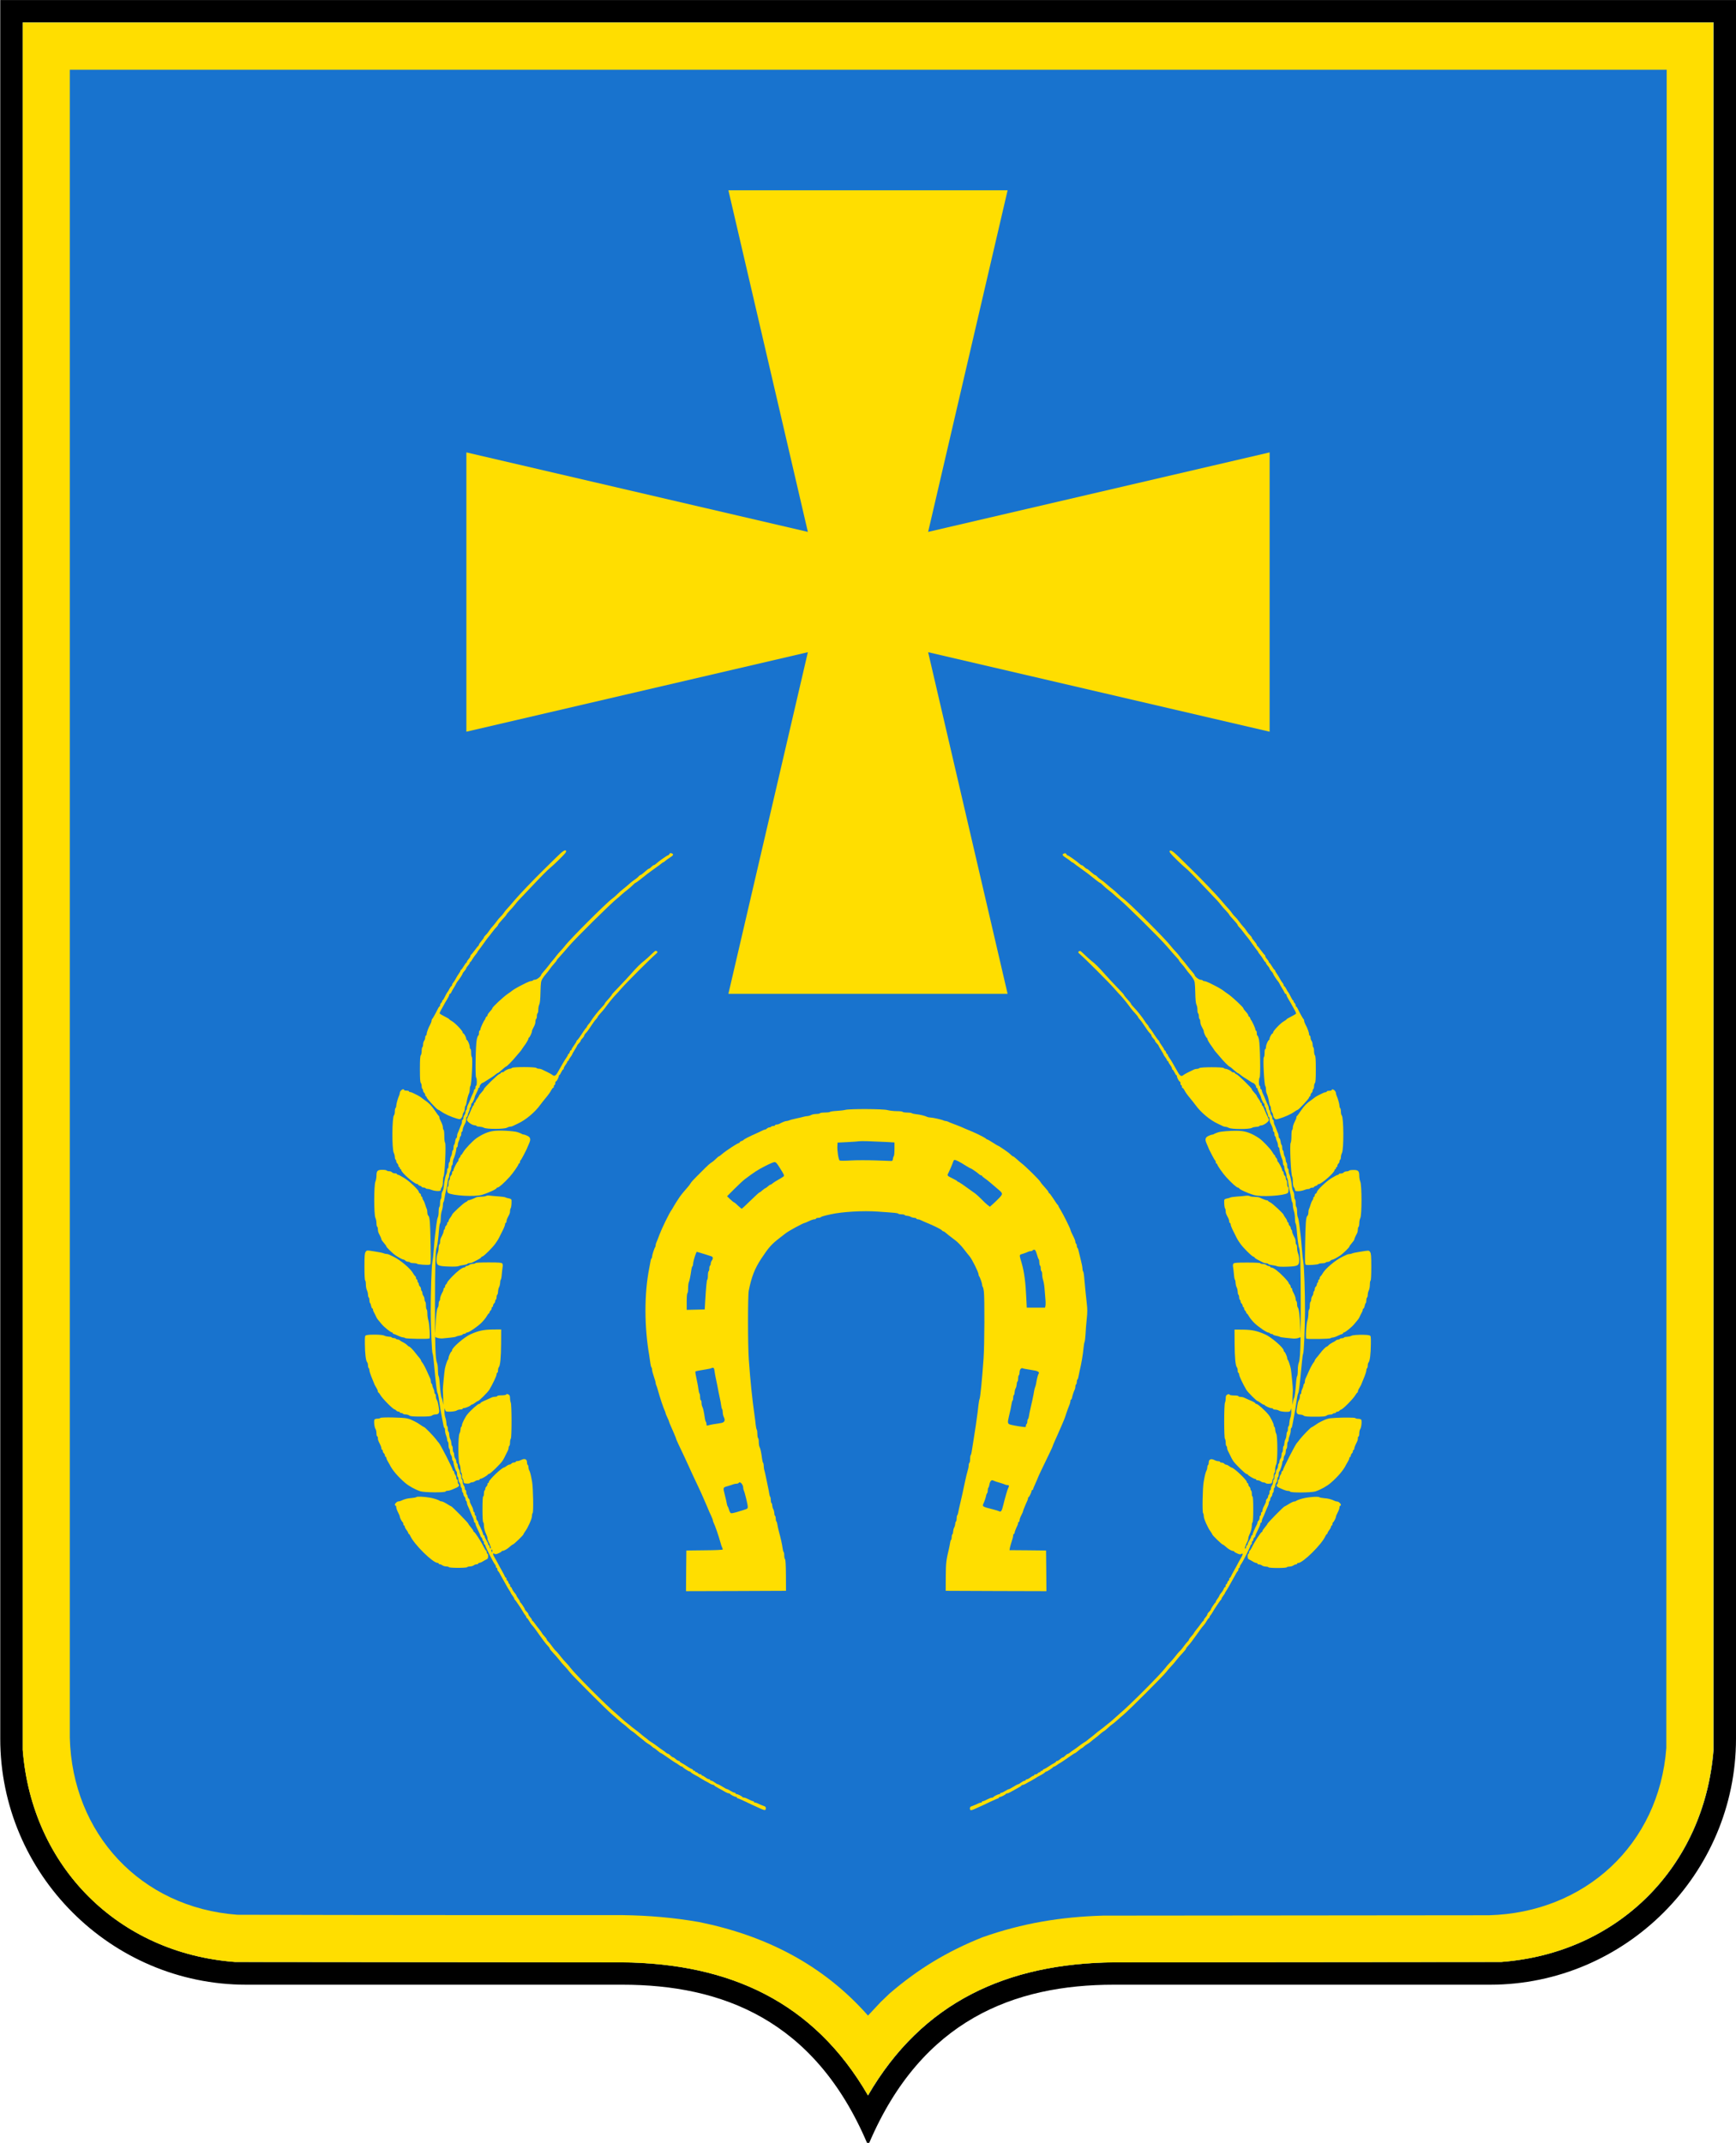 <?xml version="1.0" encoding="UTF-8" standalone="no"?>
<!-- Creator: CorelDRAW X5 -->

<svg
   xmlns:dc="http://purl.org/dc/elements/1.1/"
   xmlns:cc="http://creativecommons.org/ns#"
   xmlns:rdf="http://www.w3.org/1999/02/22-rdf-syntax-ns#"
   xmlns:svg="http://www.w3.org/2000/svg"
   xmlns="http://www.w3.org/2000/svg"
   xmlns:sodipodi="http://sodipodi.sourceforge.net/DTD/sodipodi-0.dtd"
   xmlns:inkscape="http://www.inkscape.org/namespaces/inkscape"
   xml:space="preserve"
   width="140.019mm"
   height="172.773mm"
   style="clip-rule:evenodd;fill-rule:evenodd;image-rendering:optimizeQuality;shape-rendering:geometricPrecision;text-rendering:geometricPrecision"
   viewBox="0 0 14002 17277"
   version="1.1"
   id="svg407"
   sodipodi:docname="Coat_of_arms_of_Konotop Raion.svg"
   inkscape:version="0.92.4 (5da689c313, 2019-01-14)"><sodipodi:namedview
   pagecolor="#ffffff"
   bordercolor="#666666"
   borderopacity="1"
   objecttolerance="10"
   gridtolerance="10"
   guidetolerance="10"
   inkscape:pageopacity="0"
   inkscape:pageshadow="2"
   inkscape:window-width="1920"
   inkscape:window-height="1009"
   id="namedview409"
   showgrid="false"
   inkscape:zoom="1"
   inkscape:cx="80.089244"
   inkscape:cy="354.48616"
   inkscape:window-x="-8"
   inkscape:window-y="-8"
   inkscape:window-maximized="1"
   inkscape:current-layer="_354277008" />
 <defs
   id="defs4"><inkscape:perspective
   sodipodi:type="inkscape:persp3d"
   inkscape:vp_x="0 : 8638.5 : 1"
   inkscape:vp_y="0 : 1000 : 0"
   inkscape:vp_z="14002 : 8638.5 : 1"
   inkscape:persp3d-origin="7001 : 5759 : 1"
   id="perspective2900" />
  <style
   type="text/css"
   id="style2">
   <![CDATA[
    .str0 {stroke:black;stroke-width:10;stroke-linecap:round;stroke-linejoin:round}
    .str1 {stroke:black;stroke-width:30;stroke-linecap:round;stroke-linejoin:round}
    .fil7 {fill:none;fill-rule:nonzero}
    .fil0 {fill:black}
    .fil1 {fill:#009246}
    .fil4 {fill:#60C659}
    .fil8 {fill:#6ACE9B}
    .fil10 {fill:#AC4380}
    .fil9 {fill:#D52B1E}
    .fil12 {fill:#E0001A}
    .fil11 {fill:#EB7D01}
    .fil3 {fill:#F49F24}
    .fil2 {fill:#FFDE00}
    .fil13 {fill:white}
    .fil5 {fill:black;fill-rule:nonzero}
    .fil6 {fill:aqua;fill-rule:nonzero}
    .fil14 {fill:#AC4380;fill-rule:nonzero}
   ]]>
  </style>
 </defs>
 <g
   id="Слой_x0020_1"
   inkscape:label="Слой_x0020_1"
   transform="translate(0,-4.9951527e-4)">
  <g
   id="_354277008"
   inkscape:label="_354277008">
   <g
   id="_1271989408"
   inkscape:label="_1271989408"
   style="display:inline">
    <path
   id="_1271989240"
   class="fil0"
   d="m 7002,16895 c -439,-759 -1120,-1064 -1979,-1074 -1041,0 -2083,-3 -3127,-3 C 954,15747 258,15051 184,14109 V 180 h 13637 v 13929 c -74,942 -770,1638 -1712,1709 -1044,0 -2085,3 -3127,3 -859,10 -1542,318 -1981,1074 v 0 h 1 2 z M 14002,0 v 0 14018 c 0,1090 -892,1984 -1984,1984 H 8985 c -803,0 -1549,282 -1974,1275 -5,0 -8,0 -10,0 -3,0 -3,0 -8,0 -424,-993 -1171,-1275 -1974,-1275 -1011,0 -2019,0 -3033,0 C 894,16002 2,15108 2,14018 V 0 c 4669,0 9329,0 13998,0 v 0 h 2 2 z"
   inkscape:connector-curvature="0"
   style="fill:#000000"
   inkscape:label="_1271989240" />
    <path
   id="_1271989312"
   class="fil1"
   d="m 7002,16895 c -439,-759 -1120,-1064 -1979,-1074 -1041,0 -2083,-3 -3127,-3 C 954,15747 258,15051 184,14109 V 180 h 13637 v 13929 c -74,942 -770,1638 -1712,1709 -1044,0 -2085,3 -3127,3 -859,10 -1542,318 -1981,1074 v 0 h 1 2 z"
   inkscape:connector-curvature="0"
   style="fill:#1873ce;fill-opacity:1"
   inkscape:label="_1271989312" />
    <path
   id="_1271989360"
   class="fil2"
   d="m 7103,16142 -102,109 c -363,-411 -825,-645 -1361,-754 -206,-36 -406,-53 -617,-56 -1034,0 -2070,0 -3109,-3 -780,-58 -1331,-655 -1351,-1427 V 562 h 12880 c 0,4514 -3,9017 -3,13531 -58,780 -658,1328 -1430,1349 l -3114,3 c -340,10 -650,61 -973,175 -284,114 -516,254 -747,452 l -74,71 v 0 l 1,-1 h 2 z m -102,754 v 0 c -439,-759 -1120,-1064 -1979,-1074 -1041,0 -2083,-3 -3127,-3 C 953,15748 257,15052 183,14110 V 181 h 13637 v 13929 c -74,942 -770,1638 -1712,1709 -1044,0 -2085,3 -3127,3 -859,10 -1542,318 -1981,1074 v 0 h 1 2 z"
   inkscape:connector-curvature="0"
   style="fill:#ffde00"
   inkscape:label="_1271989360" />
   </g>
   
   
   
   
   
   
   
   
   
   
   
   
   
   
   
   
   
   
   
   
   
   
   
   
   
   
   
   
   
   
   
   
   
   
   
   
   
   
   
   
   
   
   
   
   
   
   
   
   
   
   
   
   
   
   
   
   
   
   
   
   
   
   
   
   
   
   
   
   
   
   
  <path
   inkscape:connector-curvature="0"
   d="M 7486.03,4288.33 8126.964,1534.05 H 5875.035 L 6515.969,4288.33 3761.689,3647.396 v 2251.927 l 2754.28,-640.934 -640.934,2754.281 H 8126.964 L 7486.03,5258.39 10240.31,5899.323 V 3647.396 Z"
   id="path6-2"
   style="clip-rule:evenodd;fill:#ffde00;fill-opacity:1;fill-rule:evenodd;stroke-width:17.323;image-rendering:optimizeQuality;shape-rendering:geometricPrecision;text-rendering:geometricPrecision"
   inkscape:transform-center-x="-3913.3336"
   inkscape:transform-center-y="401.01293"
   inkscape:label="path2" /><g
   transform="matrix(0.57,0,0,-0.57,214.916,17292.042)"
   style="fill:#000000;stroke:none"
   id="g970"><g
     style="fill:#ffde00;fill-opacity:1"
     id="g919"><path
       inkscape:connector-curvature="0"
       d="m 7634,18301 c 3,-4.999 -3,-19.999 -14,-33 -24,-30.999 -157,-160.999 -201,-196.999 -44,-35 -126,-118.001 -294,-296 -77,-82 -151,-160 -165,-174 -14,-14.001 -37,-42 -51,-61 -15,-19.001 -47,-57 -73,-83 -25,-27 -46,-52 -46,-56.001 0,-4.999 -27,-36.999 -60,-72 -33,-34.999 -60,-69 -60,-75 0,-6 -10,-18.999 -21,-30 -12,-9.999 -40,-43.999 -62,-73.999 -22,-30 -44,-57 -47,-60 -4,-3 -36,-45 -71,-95 -35,-49 -69,-96 -76,-103 -7,-7.001 -13,-16.001 -13,-20 0,-4 -12,-20.001 -26,-37 -14,-16.001 -35,-47 -47,-67.001 -11,-21 -24,-37.999 -29,-37.999 -4,0 -8,-6 -8,-13.001 0,-6.999 -11,-24 -25,-39 -14,-15 -25,-31.999 -25,-37.999 0,-6 -11,-23 -25,-38 -14,-15 -25,-30 -25,-35.001 0,-9 -50,-85.999 -68,-105.999 -8,-8.001 -18,-24 -23,-35.001 -5,-12 -20,-39 -34,-60.999 -14,-22 -30,-50.001 -35,-62.001 -5,-12.999 -14,-22.999 -20,-22.999 -5,0 -10,-7.001 -10,-15 0,-9 -15,-39 -33,-68 -18,-29.001 -41,-68.001 -50,-87 -10,-19 -27,-50.001 -38,-68.001 -10,-18 -17,-36.999 -14,-42 3,-3.999 34,-22.999 70,-40.999 36,-18 65,-35 65,-39 0,-3 18,-16.001 39,-28.001 45,-24.999 151,-135.999 151,-157.999 0,-8 4,-14 9,-14 11,0 41,-56.001 41,-76 0,-7.001 3,-14 8,-16.001 15,-6 42,-69.999 42,-99 0,-15.999 5,-28.999 10,-28.999 6,0 10,-24 10,-54 0,-30 4,-57 10,-61.001 15,-9 -4,-393 -21,-409.999 -5,-5 -9,-26 -9,-48 0,-21 -5,-48 -12,-60 -11,-22.001 -24,-72 -35,-135 -3,-18 -9,-35 -14,-38 -5,-3 -9,-20.001 -9,-38.001 0,-18 -7,-40.999 -15,-51.999 -8,-10 -15,-28 -15,-39 0,-11.001 -8,-30 -18,-42 -16,-20.001 -20,-21 -62,-9 -81,23 -177,66 -227,102.999 -17,13.001 -36,23.001 -40,23.001 -15,0 -163,159.999 -163,174.999 0,8.001 -4,15 -10,15 -5,0 -10,8.001 -10,19.001 0,10 -7,24 -15,31 -8,6.999 -15,21 -15,30.999 0,10.001 -4,21 -10,24 -5,3 -10,21 -10,39 0,17.001 -6,38.001 -12,45 -10,9 -13,62.001 -13,196.001 0,133.999 3,187 13,196.999 6,6 12,33 12,59.001 0,26 5,51 10,54 6,3 10,21 10,39 0,18 7,41 15,51.999 8,10.001 15,31.001 15,47.001 0,15 5,27 10,27 6,0 10,8 10,18 0,24 25,93 50,135.999 11,20.001 20,45 20,56.001 0,9.999 4,21 9,24 7,5 48,78 85,153 6,12.999 14,23 19,23 4,0 7,7.999 7,19 0,9.999 7,24 15,30.999 8,7.001 15,19.001 15,26.001 0,8 3,14 8,14 4,0 15,16.999 25,37.999 17,37.001 37,72 47,82.001 3,3 14,22 24,43 11,20 23,36.999 28,36.999 4,0 8,7.001 8,15 0,9 8,24 18,35.001 9,9.999 26,36 36,57 11,21 30,51.999 43,69.999 13,17.001 23,36 23,42 0,6 4,11.001 8,11.001 4,0 21,23 37,50 16,28 33,49.999 37,49.999 4,0 8,6 8,13.001 0,7 11,24 25,39 14,15 25,34 25,42 0,7.999 4,16 8,18 5,1.999 28,30 52,63 24,33 47,61.999 52,63 4,1.999 8,9 8,16 0,6.999 16,30 35,51.999 19,21 35,44.001 35,50.001 0,6 12,21 26,35 15,13 38,42 51,63 14,22 36,49.999 49,61.999 12,13.001 36,43.001 53,66 16,24 42,54 57,68.001 14,12.999 34,36 43,50 15,24 51,66 96,114 11,12 40,46 65,76 52,63 279,300 392,410 43,40.999 126,123 185,181.999 100,99 133,121.001 147,99 z m 1505,-39.999 c 18,-12 7,-27 -42,-58 -22,-14 -50,-34.001 -61,-44 -11,-11.001 -23,-19 -27,-19 -4,0 -14,-6 -21,-13.001 -7,-6.999 -52,-39.999 -99,-72.999 -47,-34 -94,-68.001 -105,-77.001 -89,-72 -160,-126.999 -167,-126.999 -5,0 -23,-15 -40,-33 -18,-18 -50,-46 -72,-63 -22,-16 -59,-47.001 -83,-68.001 -23,-21.999 -52,-46.999 -63,-54.999 -80,-61 -599,-573 -689,-681 -38,-45 -111,-128.001 -157,-178 -7,-7.001 -13,-16.001 -13,-20 0,-4 -16,-24 -35,-45 -19,-20.001 -48,-56.001 -64,-80.001 -16,-22.999 -40,-52.999 -53,-66.999 -13,-14.001 -35,-43 -48,-65.001 -23,-36.999 -25,-51.999 -29,-189.999 -2,-102 -8,-159 -17,-177 -8,-15 -14,-47.001 -14,-72 0,-25 -4,-48 -10,-51 -5,-3 -10,-21 -10,-40 0,-19.001 -4,-37.001 -10,-40.001 -5,-3 -10,-19.999 -10,-36.999 0,-16 -7,-44.001 -16,-61 -30,-57 -34,-67.001 -34,-79.001 0,-18 -33,-87.999 -42,-87.999 -4,0 -8,-7 -8,-15 0,-12 -34,-70 -58,-100 -5,-6 -17,-24 -28,-40.001 -10,-16.999 -21,-31.999 -24,-34.999 -3,-3 -30,-34.001 -60,-70.001 -57,-69.999 -136,-150 -148,-150 -4,0 -29,-21 -56,-45 -27,-24.999 -53,-45 -57,-45 -5,0 -20,-9.999 -33,-21 -14,-12 -33,-27 -44,-33 -11,-6 -45,-27.999 -76,-48 -31,-21 -59,-37.999 -63,-37.999 -14,0 -43,-34.001 -43,-52.001 0,-9.999 -4,-18 -10,-18 -5,0 -10,-6 -10,-13.999 0,-7.001 -11,-34.001 -25,-60 -14,-26 -25,-52.001 -25,-58.001 0,-18 -33,-87.999 -42,-87.999 -4,0 -8,-11.001 -8,-24 0,-14.001 -4,-28 -10,-31 -5,-3 -10,-14 -10,-24 0,-10.001 -7,-32 -15,-47 -8,-16 -15,-37 -15,-46 0,-10.001 -4,-18 -10,-18 -5,0 -10,-14 -10,-30 0,-17 -4,-38 -8,-48 -5,-9 -16,-32 -25,-50 -9,-19 -17,-45 -17,-58 0,-13.001 -4,-24 -10,-24 -5,0 -10,-13.001 -10,-29 0,-17.001 -4,-33 -10,-36 -5,-3 -10,-14.001 -10,-23.001 0,-9 -7,-30 -15,-45.999 -8,-15 -15,-41.001 -15,-57 0,-16 -4,-29.001 -10,-29.001 -5,0 -10,-12 -10,-25.999 0,-26 -24,-112.001 -41,-146 -5,-10 -9,-31 -9,-47.001 0,-16.999 -4,-33 -10,-36 -5,-3 -10,-18 -10,-33 0,-15 -7,-39.999 -15,-55.999 -8,-15 -15,-40.001 -15,-55.001 0,-15 -4,-30.999 -9,-36 -5,-6 -11,-31.999 -14,-60 -2,-27 -12,-78.999 -22,-114.999 -9,-36 -19,-85 -22,-110.001 -3,-24.999 -9,-48.999 -14,-54.999 -5,-5.001 -9,-26.001 -9,-46 0,-20 -7,-56 -15,-79.001 -8,-22.999 -15,-69.999 -15,-103.999 0,-34.001 -4,-66 -9,-71 -5,-6 -12,-41.001 -15,-80.001 -9,-126 -25,-249.999 -36,-270 -15,-30 -21,-252.999 -22,-795 -1,-552.999 6,-780 28,-826.999 8,-18 14,-62 14,-105 0,-41 4,-78 9,-84 5,-5 12,-45 15,-89 7,-112 20,-208 30,-224.001 5,-7.999 12,-39 17,-69.999 5,-40 6,-24 4,59 -2,63 -4,120 -5,124.999 -2,23.001 20,254.001 28,300 11,52.001 33,120 45,131.001 4,3.999 7,14 7,21.999 0,22.001 32,92.001 42,92.001 4,0 8,8 8,18 0,36 171,185 260,225 112,50 183,66 310,68 l 125,1 -1,-198 c -1,-200.001 -13,-317.001 -33,-337 -6,-6 -11,-26 -11,-44 0,-18 -4,-33 -10,-33 -5,0 -10,-11.001 -10,-23.001 0,-21.999 -51,-129.999 -102,-216.999 -21,-35.001 -146,-160 -161,-160 -5,0 -23,-11 -41,-25.001 -18,-13.999 -38,-24.999 -44,-24.999 -6,0 -12,-3 -14,-7 -5,-12 -76,-43.001 -98,-43.001 -11,0 -20,-3.999 -20,-9.999 0,-5.001 -14,-10 -30,-10 -17,0 -41,-6 -53,-14 -25,-17.001 -143,-24 -156,-10 -5,4.999 -11,19.999 -14,34 -2,14 -5,0 -5,-30 -1,-30 5,-73 13,-95.001 8,-21.999 14,-57 15,-76.999 0,-20 5,-40.001 10,-43.001 6,-3 10,-21 10,-39.999 0,-19 5,-37 10,-40 6,-3 10,-23 10,-43 1,-20 7,-48 15,-62 8,-14 14,-39 15,-57 0,-17 4,-35 10,-38 6,-3 10,-24 10,-45 0,-21 5,-42 10,-45 6,-3 10,-21 10,-38 0,-18 7,-41 15,-51 8,-11 15,-30 15,-42 0,-13 5,-26 10,-29 6,-3 10,-18 10,-33 0,-15 7,-36 15,-46 8,-11 15,-30 15,-42 0,-13 5,-26 10,-29 6,-3 10,-22 10,-41 0,-19 5,-34 10,-34 6,0 10,-15 10,-32 0,-18 7,-42 15,-52 8,-11 15,-30 15,-43 0,-13 5,-23 10,-23 6,0 10,-13 10,-29 0,-17 5,-33 10,-36 6,-3 10,-14 10,-24 0,-10 7,-24 15,-31 8,-7 15,-21 15,-31 0,-19 3,-27 34,-86 9,-17 16,-41 16,-52 0,-12 5,-21 10,-21 6,0 10,-11 10,-25 0,-13.999 5,-25 10,-25 6,0 10,-13 10,-29 0,-16 7,-34 15,-40.999 8,-7 15,-19 15,-26 0,-8 4,-22 10,-32 23,-40 60,-127 60,-139 0,-7 5,-13 10,-13 6,0 10,-7 10,-15 0,-9 11,-33 25,-55.001 14,-22 25,-46 25,-55 0,-8 5,-15 10,-15 6,0 10,-9 10,-19 0,-11 5,-23 10,-26 19,-11 5,37 -31,107 -5,10 -9,26 -9,37 0,11 -6,32 -14,48 -22,45 -36,97 -36,136 0,20 -4,39 -10,42 -6,4 -10,77 -10,186 0,113.001 4,179 10,179 6,0 10,18 10,39 0,22 5,43 10,46 6,3 10,14 10,24 0,10 7,24 15,31 8,7 15,21 15,31 0,11 5,19 10,19 6,0 10,6 10,14 0,30 184,205 217,206 4,0 19,9 33,20 14,11 32,20 41,20 9,0 22,7 29,15 7,8 23,15 36,15 13,0 24,5 24,10 0,6 11,10 24,10 13,0 37,7 52,15 52,27 84,13 84,-36 0,-15 5,-31 10,-34 6,-3 10,-17 10,-31 0,-14 5,-35 12,-47 13,-24 24,-70 40,-162 15,-86 21,-426 8,-439 -5,-5 -10,-25 -10,-44 0,-36 -57,-165 -97,-218 -13,-17 -23,-35 -23,-39 0,-12 -138,-145 -150,-145 -6,0 -24,-13.999 -42,-30 -33,-32 -82,-60 -105,-60 -7,0 -13,-4 -13,-8 0,-5 -19,-16 -42,-26 -32,-15 -45,-16 -60,-7 -26,16 -24,-10.001 5,-57 13,-20 31,-53 41,-72 9,-19 35,-66 57,-105 22,-38 42,-78 46,-88.001 3,-9 9,-17 14,-17 5,0 9,-9 9,-20 0,-11 4,-20 10,-20 5,0 12,-10.999 16,-25 3,-14 10,-25 15,-25 5,0 9,-9 9,-20 0,-11 4,-20 9,-20 5,0 11,-8 15,-17 7,-22 25,-50 49,-77 9,-11 17,-24 17,-29 0,-4 11,-23 25,-40.999 14,-18 25,-38 25,-44 0,-6 3,-12 8,-14 9,-4 62,-85 62,-96 0,-5 11,-19 25,-32 14,-13.001 25,-30 25,-37.001 0,-8 11,-26 25,-40.999 14,-15 25,-32 25,-39 0,-7 3,-13.001 8,-13.001 4,0 18,-17 32,-37 14,-20 42,-57 63,-82 20,-25 37,-49.001 37,-53 0,-3 16,-23 35,-44 19,-20 35,-42 35,-48 0,-6 8,-18 18,-27 9,-8 26,-28 37,-43 31,-44 69,-91 77,-94 4,-2 31,-33 59,-70.001 29,-37 66,-79.999 84,-97 17,-16 44,-48 60,-70 62,-84 510,-534 644,-645 29,-25 70,-61.001 90,-80 20,-19 54,-48 76,-64 22,-17 42,-33 45,-36 3,-4 30,-25 60,-47 30,-22 64,-49 75,-59 11,-10.999 38,-32 60,-49 22,-16 46,-35 53,-42 8,-7 23,-18 34,-24 17,-9 89,-60 123,-87 6,-5 24,-17 40,-28 17,-10.001 39,-27 49,-36 11,-10.001 25,-18 31,-18 6,0 22,-11 35,-25 13,-13.999 29,-25 35,-25 7,0 24,-11 39,-25 15,-14 34,-25 42,-25 7,0 14,-4 14,-8 0,-5 12,-15 28,-23 15,-7 41,-23 57,-34 54,-36 70,-45 88,-51 9,-4 17,-10.001 17,-15 0,-5 7,-9 15,-9 8,0 15,-4 15,-10.001 0,-5 6,-10 14,-10 7,0 19,-7 26,-15 7,-8 21,-15 31,-15 11,0 19,-4 19,-10 0,-5 5,-10.001 12,-10.001 6,0 26,-10.999 44,-25 18,-14 40,-25 48,-25 9,0 16,-4 16,-10.001 0,-5 7,-10 16,-10 8,0 30,-11 48,-25 18,-14 38,-25 44,-25 6,0 36,-16 66,-34.999 30,-19 60,-35 66,-35 6,0 28,-11 50,-25 22,-14 46,-25 55,-25 8,0 15,-4 15,-10 0,-5 6,-10 14,-10 17,0 80,-32 84,-42 2,-5 12,-8 22,-8 11,0 40,-11 66,-25 26,-14 53,-25 60,-25 8,0 14,-4 14,-10 0,-5 7,-10 15,-10 8,0 23,-4 33,-10.001 19,-10 78,-34.999 105,-43.999 19,-6 23,-41 6,-52.001 -6,-3 -36,6 -67,21 -32,15 -66,31 -77,35 -11,4 -68,31 -126,59 -59,28 -112,51 -118,51 -6,0 -11,5 -11,10 0,6 -6,10 -14,10 -17,0 -80,32 -84,43.001 -2,4 -11,7 -20,8 -9,0 -30,9 -47,19 -16,10 -58,33 -92,51 -35,18 -63,36 -63,40.999 0,4 -8,8 -17,9 -10,0 -31,9 -48,19 -16,10.999 -46,27 -65,36 -19,10 -48,27 -65,37.999 -16,12 -51,32 -78,45 -26,14 -52,30 -58,38 -6,7 -15,13 -20,13 -12,0 -93,52.001 -97,63 -2,4 -8,7 -14,7 -6,0 -26,10.999 -44,25 -18,14 -36,25 -39,25 -3,0 -51,32 -105,70.001 -54,39 -102,70 -107,70 -4,0 -26,16 -48,35 -22,19 -43,34.999 -47,34.999 -4,0 -17,10.001 -30,22 -13,13 -35,29 -49,36 -15,8 -37,24 -50,34.999 -13,12 -42,35 -64,52.001 -22,16 -55,43 -73,60 -19,16 -40,32 -47,34.999 -7,3 -33,23 -57,46.001 -24,22 -50,45 -59,49.999 -9,5 -39,29 -67,54 -27,25 -74,65 -103,90 -79,67.001 -561,549 -595,595 -16,22 -49,60 -73,85 -24,25 -57,63 -73,85 -16,22 -54,65 -84,97.001 -30,31 -54,61 -54,67.999 0,6 -10,21 -23,33 -13,12 -39,44 -58,70.001 -19,27 -47,64.999 -62,85 -15,20 -40,55 -55,77 -15,22 -37,49.999 -49,61.999 -12,12 -31,40.001 -44,63 -12,22 -26,40.001 -31,40.001 -4,0 -8,5 -8,12 0,6 -6,19 -14,27 -8,9 -21,27 -28,40.999 -26,47 -112,175 -120,178 -4,2 -8,8 -8,13.999 0,6 -11,26 -25,44 -14,18 -25,36 -25,39 0,4 -8,19 -19,33 -10,15 -33,54 -51,87 -18,33 -42,76 -53,95 -11,19 -27,46.999 -34,61.999 -8,15 -18,30 -24,33 -5,4 -9,15 -9,26 0,10 -4,19 -10,19 -5,0 -10,8 -10,17 0,9 -7,24 -15,33 -20,22 -135,248 -135,266 0,8 -4,13.999 -10,13.999 -5,0 -10,11 -10,25 0,13.999 -4,25 -10,25 -5,0 -10,8 -10,19 0,10.001 -7,24 -15,31 -8,7 -15,18 -15,25 0,7 -16,43 -35,81 -19,37 -35,76 -35,86 0,10 -4,18 -10,18 -5,0 -10,9 -10,19 0,11 -6,32 -14,48 -8,15 -19,39 -24,53 -24,60 -44,106 -52,122 -6,10 -10,27 -10,37 0,11 -4,23 -10,26 -5,3 -10,15 -10,26 0,11 -7,27 -15,35 -8,9 -15,24 -15,34 0,10 -4,22 -10,25 -5,3 -10,19 -10,35 0,16 -4,32 -10,35 -5,3 -10,16 -10,29 0,12 -7,31 -15,42 -8,10 -15,31 -15,46 0,15 -4,30 -10,33 -5,3 -10,21 -10,40 0,18 -3,35 -7,37 -11,4 -43,101 -43,126 0,12 -4,24 -10,27 -5,3 -10,18 -10,33 0,15 -7,36 -15,46 -8,11 -15,34 -15,52 0,18 -4,36 -10,39 -5,3 -10,26 -10,50 0,24 -4,47 -10,50 -6,3 -10,17 -10,29 0,13 -7,40 -15,59 -8,20 -15,52 -15,71.999 0,19.001 -4,35.001 -9,35.001 -5,0 -11,17 -14,38 -3,19.999 -13,73 -22,117 -15,78 -25,135 -43,262 -5,33 -13,66.999 -17,72.999 -11,18 -23,118.001 -54,447 -5,56.001 -13,108 -17,115.001 -10,15 -26,370.999 -26,598 -1,246.999 12,639.999 23,695 6,28 15,106 20,175 5,69 13,159 18,200 5,40.999 14,111 19,154.999 5,44.001 14,90 20,102 7,12 12,49.001 12,82.001 0,33 5,63 10,66 6,3 10,28 10,55 0,27 5,51.999 10,54.999 6,3 10,25.001 10,48 0,24 6,51 14,62.001 8,11 16,42.999 19,69.999 9,84 23,149.001 35,172.001 7,12 12,34.999 12,52 0,17 5,30.999 10,30.999 6,0 10,18 10,39 0,22.001 5,43.001 10,46.001 6,3 10,18 10,33 1,15 7,37.999 15,52 8,14 14,36.999 15,51.999 0,15 5,30 10,33 6,3 10,21 10,40.001 0,19 4,36 9,39 5,3 12,25.999 15,51 4,25 11,45 17,45 5,0 9,10.999 9,25 0,14 4,33 9,42.999 5,9 17,37.001 26,62.001 9,24.999 21,53 26,62 5,10 9,28.999 9,43 0,14 5,24.999 10,24.999 6,0 10,10.001 10,23.001 0,12.999 7,32 15,42.999 8,10.001 15,29.001 15,41.001 0,12 5,24.999 10,27.999 6,3 10,15 10,27 0,11.001 6,32.001 14,46.001 13,25.999 22,46.999 47,109.999 6,15 17,40.001 25,55.001 8,16 14,34.999 14,43 0,8 5,14 10,14 6,0 10,10.999 10,25 0,14 5,24.999 10,24.999 13,0 13,103.001 0,116.001 -15,15 -7,462.999 9,537 7,30.999 17,57 22,57 5,0 9,15.999 9,35 0,19 5,34.999 10,34.999 6,0 10,8.001 10,17.001 0,17 49,123 61,132.999 3,3 9,15 13,28.001 4,12 12,22 17,22 5,0 9,6.999 9,15.999 0,8.001 16,32.001 35,52.001 19,19.999 35,42 35,48 0,16 158,163 219,204 28,19 58,40 65,46.999 13,11.001 91,57 126,73.001 8,4 39,19 67,34 29,14 62,26 72,26 11,0 23,4.999 26,10 3,6 18,9.999 31,9.999 24,0 84,48 84,67.001 0,4 16,25.999 36,48 20,22 53,63 74,90 21,28 46,58.999 56,70 11,11 32,38 48,60 17,21.999 44,54 60,69.999 17,17.001 44,48 61,70.001 67,91 581,604.999 670,670 22,15.999 58,47 80,69.999 22,22.001 58,54 80,70.001 22,16.999 59,48 82,69 24,22 58,48 75,58.999 18,11.001 42,30 53,43.001 11,13 25,24 31,24 6,0 33,19.999 60,45 27,25 54,45 60,45 6,0 21,10.999 34,25 13,14 29,24.999 35,24.999 7,0 23,10.001 36,23.001 32,30.999 155,117 167,117 6,0 12,6.999 16,15 6,17 24,18.999 45,6 z m -219,-1381 c 12,-9 9,-16.001 -23,-43.001 -67,-57 -410,-399.999 -477,-477 -36,-40.999 -78,-88.999 -95,-105 -28,-28.999 -92,-108 -143,-177.999 -13,-18 -41,-51 -63,-74.001 -21,-22.999 -39,-45.999 -39,-49.999 0,-5 -11,-20 -24,-34.001 -22,-24 -34,-40.999 -103,-144 -14,-21.999 -34,-46.999 -45,-55.999 -10,-9 -18,-23 -18,-30 0,-8 -12,-25.001 -25,-38 -14,-13 -25,-29.001 -25,-35.001 0,-6.999 -11,-22.999 -25,-36 -14,-12.999 -25,-27 -25,-31.999 0,-4.001 -16,-32 -35,-62 -19,-30 -35,-58 -35,-62.001 0,-3.999 -11,-21.999 -25,-39.999 -14,-18 -25,-37 -25,-43 0,-6 -4,-11 -10,-11 -5,0 -10,-5.001 -10,-12 0,-6 -11,-26.001 -25,-44.001 -14,-18 -25,-39.999 -25,-48 0,-9 -4,-15.999 -8,-15.999 -5,0 -17,-18 -28,-40 -10,-22.001 -22,-40.001 -26,-40.001 -5,0 -8,-6 -8,-12.999 0,-21 -30,-77.001 -41,-77.001 -5,0 -9,-10.999 -9,-24.999 0,-14.001 -4,-25 -10,-25 -5,0 -10,-9 -10,-20 0,-11.001 -4,-20.001 -10,-20.001 -5,0 -17,-15 -26,-31.999 -17,-33 -35,-58.001 -95,-131 -18,-21 -45,-56.001 -62,-79 -74,-103.001 -204,-212 -312,-262.001 -33,-15.999 -68,-31.999 -77,-36.999 -10,-5.001 -26,-9 -37,-9 -10,0 -32,-7 -47,-15 -40,-21 -288,-21 -324,0 -14,8 -42,14 -62,15 -20,0 -40,5 -43,9.999 -3,6 -15,10.001 -26,10.001 -35,0 -109,52 -109,76.999 0,7.001 4,21 10,31.001 5,9 16,33 24,52 43,104 51,120 58,120 4,0 8,9 8,20 0,10.999 5,19.999 10,19.999 6,0 10,5.001 10,12 0,6 11,26.001 25,44.001 14,18 25,36.999 25,42 0,5 16,24.999 35,45 19,20 35,41 35,48 0,17 194,206 219,213.999 12,3 21,11.001 21,16.001 0,4.999 9,9 19,9 11,0 22,4 26,9 8,13.999 65,40.999 85,40.999 9,0 21,5.001 28,12 15,15 329,15 345,-0.999 6,-6 21,-11.001 34,-11.001 13,0 31,-3.999 41,-9 9,-3.999 44,-21 77,-36.999 33,-16 66,-35.001 73,-41.001 25,-24 48,-13.999 73,30 13,23.001 28,50.001 34,59.001 12,20 37,63.999 56,98 8,13.999 24,39 37,57 12,16.999 22,36 22,42 0,6 4,10.999 9,10.999 5,0 12,11.001 15,25.001 4,13.999 11,25 16,25 6,0 10,5 10,11 0,6 16,33 35,58.999 19,26.001 35,52.001 35,58.001 0,6 4,12 8,13.999 5,2.001 21,21 36,43.001 68,103.999 80,120 93,133 7,6.999 13,17 13,21 0,3.999 9,17 20,29 11,10.999 28,34 37,49.999 28,46.001 104,142.001 151,190.001 23,24 42,46.999 42,51 0,7.999 16,28 71,88 16,18 29,36 29,39.999 0,5.001 46,55.001 103,113.001 56,57.999 134,141.999 172,185 78,88.999 133,142.999 185,183 19,15 62,52.999 95,85 65,62 63,60.999 85,47 z M 5340,14920 c 0,-4.999 16,-9.999 35,-9.999 19,0 35,-4 35,-10 0,-5 7,-10.001 16,-10.001 9,0 28,-6 42,-13.999 15,-7.001 44,-22.001 65,-32 21,-11.001 46,-26.001 55,-35.001 10,-7.999 31,-24 47,-34.999 54,-35 95,-77 143,-148.001 26,-39 50,-72 55,-73.999 4,-2 7,-10.001 7,-18 0,-14 3,-22.001 33,-82.001 9,-18.999 17,-45.999 17,-61.999 0,-16.001 5,-32 10,-35 6,-3 10,-43 10,-89.001 0,-45 5,-87 11,-93 16,-15.999 -4,-459 -22,-477.999 -5,-5.001 -9,-36 -9,-70 0,-38 -5,-68 -15,-81 -8,-10.001 -15,-27 -15,-36 0,-15 -9,-18 -45,-18 -25,0 -62,7 -82,15 -19,7.999 -46,15 -59,15 -12,0 -26,4.999 -29,10 -3,6 -17,9.999 -31,9.999 -13,0 -24,4.001 -24,9 0,5.001 -11,12 -25,15 -14,4.001 -25,11.001 -25,16.001 0,6 -7,10 -16,10 -38,0 -224,162.999 -224,197 0,7 -4,13 -10,13 -5,0 -10,6.999 -10,15 0,8 -4,15 -10,15 -5,0 -10,8 -10,18.999 0,10.001 -7,24 -15,31.001 -8,7 -15,21 -15,31 0,9.999 -4,21 -10,24 -5,3 -10,20 -10,36 0,17 -7,42.999 -15,59 -28,55 -25,504 3,532 7,6.999 12,30.999 12,54 0,24 5,45.999 10,48.999 6,3 10,18 10,32.001 0,24.999 25,111 41,144.999 5,10.001 9,25.001 9,35.001 0,9 7,24.999 17,35 17,19 43,24 43,7.999 z M 6945,14323 c 28,-9 54,-19.999 60,-24 5,-4.999 16,-9 24,-9 8,0 31,-6.999 52,-16.999 46,-20 55,-48 33,-100.001 l -27,-63 c -5,-13.999 -14,-33.999 -20,-45 -6,-10.999 -24,-45.999 -40,-78 -16,-30.999 -33,-60 -38,-63 -5,-3 -9,-13.999 -9,-24.999 0,-10 -4,-19 -10,-19 -5,0 -10,-5 -10,-10.001 0,-15 -79,-129 -125,-178.999 -81,-89 -151,-151.001 -170,-151.001 -8,0 -15,-3.999 -15,-9 0,-13.999 -119,-69 -210,-96 -100,-28.999 -417,-10.999 -477,28.001 -15,10 -18,87 -3,87 6,0 10,19.999 10,43.999 0,25.001 5,48 10,51 6,3 10,17.001 10,29.001 0,12.999 7,29 15,36 8,6.999 15,23 15,36 0,12.999 5,24 10,24 6,0 10,6.999 10,15.999 0,18 51,117 63,122.001 4,2 7,12 7,21.999 0,9 7,23.001 15,30 8,7.001 15,19.001 15,26.001 0,8 4,14 8,14 5,0 19,19 32,43 25,44 134,159 185,194 88,60 166,93 245,103 82,11 278,0 335,-17.001 z m -1850,-543 c 3,-4.999 19,-9.999 34,-9.999 16,0 34,-7 41,-15 7,-8.001 25,-15 41,-15 16,0 29,-4 29,-10 0,-5 7,-10.001 15,-10.001 8,0 49,-21 90,-46.999 75,-46.001 205,-171 205,-197 0,-8.001 7,-16 15,-20.001 8,-3 15,-15 15,-25.999 0,-11 5,-20 10,-20 6,0 10,-8.001 10,-17.001 0,-9 6,-24 13,-31.999 7,-9 19,-36 26,-61.001 7,-24.999 17,-52.999 22,-61.999 5,-10.001 9,-33 9,-52.001 0,-18 6,-39 14,-45 21,-16.999 27,-100.999 32,-411.999 4,-263.001 4,-277 -14,-281.001 -28,-7.999 -172,3 -178,13.001 -3,4.999 -25,9 -49,9 -24,0 -47,4.999 -50,10 -3,6 -17,9.999 -29,9.999 -13,0 -29,7.001 -36,15 -7,8.001 -19,15 -26,15 -13,0 -60,24 -112,58.001 -37,24 -132,115.999 -132,127.999 0,6 -16,28.001 -35,50.001 -19,21 -35,44 -35,51 0,6 -8,26 -17,45 -9,18 -20,41 -25,50 -4,10 -8,31 -8,46.999 0,17.001 -4,33 -10,36 -5,3 -10,26.001 -10,51 0,25.001 -7,58.001 -15,75 -22,42 -22,459 0,512.001 8,20 15,57 15,81.999 0,70.001 14,85.001 82,85.001 31,0 60,-4.001 63,-10.001 z M 6680,13414 c 47,-3 90,-9.999 95,-13.999 6,-4.001 27,-10.001 48,-14 25,-5.001 37,-12 38,-24 3,-47.001 -4,-108 -12,-116.001 -5,-6 -9,-22.999 -9,-37.999 0,-28.001 -2,-34.001 -34,-95 -9,-17.001 -16,-41.001 -16,-52 0,-12 -4,-21 -10,-21 -5,0 -10,-9 -10,-20 0,-11.001 -11,-41.001 -24,-68.001 -13,-25.999 -32,-63 -41,-81.999 -24,-51 -40,-78 -72,-123 -41,-58 -157,-174 -182,-182.001 -11,-3 -21,-9.999 -21,-15 0,-3.999 -15,-15 -32,-24 -18,-9 -40,-19.999 -48,-24.999 -47,-26.001 -62,-31 -84,-31 -13,0 -26,-4.001 -28,-10.001 -1,-4.999 -25,-12 -53,-15.999 -27,-3 -60,-10 -72,-16 -13,-6 -69,-9 -141,-6 -154,4.999 -172,15 -172,94 0,30 7,71 15,90.999 8,19.001 15,55.001 15,79.001 0,22.999 5,46 10,49 6,3 10,18.999 10,36 0,15.999 4,36.999 8,47 5,9 16,31.999 25,49.999 9,19.001 17,42 17,52.001 0,10 5,22 10,25 6,3 10,14 10,24 0,9.999 7,24 15,30.999 8,7.001 15,21 15,31.001 0,10.999 5,19 10,19 6,0 10,6.999 10,15.999 0,8.001 11,30 25,48 14,18 25,37.001 25,41.001 0,15 158,162 189,176 17,7.999 31,16.999 31,21 0,4.999 7,7.999 15,7.999 13,0 65,20.001 107,41.001 10,5 41,9 70,9 29,0 60,5 68,9.999 8,6 33,8.001 55,5.001 22,-3 78,-8.001 125,-11.001 z m -1747,-780 c 56,-7.999 110,-19.999 119,-24.999 10,-5.001 27,-9 38,-9 11,0 28,-4 38,-9 9,-4 35,-17.001 57,-27 102,-48 251,-174 286,-242.001 8,-15 20,-30.999 26,-34.999 7,-4.001 13,-17 13,-27 0,-11 5,-20 10,-20 6,0 10,-9 10,-19 0,-11 5,-23 10,-26 6,-3 10,-14.001 10,-24 0,-10 7,-24 15,-31 8,-7.001 15,-23 15,-36 0,-12 5,-26 10,-29 6,-3 10,-16 10,-28 0,-12 7,-31.001 15,-41 8,-11.001 15,-32.001 15,-47.001 0,-15 5,-30.999 10,-33.999 6,-3 10,-28 10,-55 0,-27 5,-52.001 10,-55.001 6,-3 10,-30 10,-58.999 0,-29 6,-72 14,-97.001 16,-48.999 28,-246.999 15,-255 -16,-9.999 -332,-4.999 -343,6 -5,5.001 -20,10.001 -31,10.001 -12,0 -45,10.999 -73,25 -29,14 -56,24.999 -62,24.999 -5,0 -10,5.001 -10,10.001 0,6 -5,10 -10,10 -20,0 -117,78.999 -151,122 -19,24 -40,49 -47,57 -8,7.999 -18,24 -23,34.999 -5,12 -13,28.001 -17,36 -23,41.001 -32,61.001 -32,75 0,8.001 -4,15 -10,15 -5,0 -12,16.001 -16,35.001 -3,18.999 -10,38 -15,41 -5,3 -9,19.999 -9,39 0,19 -4,37 -10,40 -5,3 -10,21 -10,39 0,18.999 -7,47 -15,62 -8,16 -15,52 -15,81 0,28 -4,55 -10,58 -6,3.999 -10,78.999 -10,192.999 0,154.001 3,192 16,210 18,26.001 10,26.001 137,6 z M 6730,12465.001 c 8,-10 10,-28 5,-52 -3,-21 -9,-67.001 -12,-103.001 -2,-36 -9,-69 -14,-73.999 -5,-6 -9,-26 -9,-45 -1,-20 -7,-47 -15,-61.001 -8,-13.999 -14,-42 -15,-61.999 0,-20 -4,-40.001 -10,-43.001 -5,-3 -10,-18.999 -10,-34.999 0,-16.001 -4,-32 -10,-35 -5,-3 -10,-14.001 -10,-24 0,-10 -7,-24 -15,-31 -8,-7.001 -15,-21 -15,-31.001 0,-10.999 -4,-18.999 -10,-18.999 -5,0 -10,-8.001 -10,-19 0,-10.001 -7,-24 -15,-31.001 -8,-6.999 -15,-18.999 -15,-25.999 0,-8 -4,-14 -8,-14 -5,0 -19,-18 -31,-40 -12,-23 -46,-64.001 -74,-92 -55,-55 -176,-138 -201,-138 -8,0 -18,-4 -21,-10 -3,-5 -15,-10.001 -26,-10.001 -10,0 -19,-3.999 -19,-9 0,-4.999 -19,-12 -42,-15.999 -24,-4 -47,-11.001 -53,-15 -5,-4 -41,-11.001 -80,-14.001 -38,-3.999 -88,-9 -110,-10.999 -22,-2 -55,1.999 -73,7.999 l -34,12 6,130.001 c 6,163 20,273 35,288 6,6 11,28 11,48 0,21 5,40.999 10,43.999 6,3 10,16.001 10,29.001 0,21 15,60.999 41,108 5,9.999 9,24.999 9,33 0,8 5,15 10,15 6,0 10,8 10,18.999 0,10.001 7,24 15,31.001 8,7 15,18 15,25 0,6 33,45.999 73,87 72,75 143,128 172,128 8,0 15,4.999 15,10 0,6 8,9.999 18,9.999 9,0 26,7.001 36,15 11,8.001 35,15 53,15 18,0 33,5.001 33,10.001 0,6 68,10 184,10 150,0 186,-3 196,-15 z m -1670,-1020 c 14,-8.001 42,-14.001 62,-15 20,0 40,-4 43,-10 3,-5 17,-10.001 30,-10.001 13,0 27,-3.999 30,-9.999 3,-5.001 15,-10 25,-10 10,0 25,-6 32,-13.001 7,-6.999 29,-19.999 49,-28.999 19,-10.001 43,-26 54,-38 10,-11.001 22,-20.001 26,-20.001 12,0 59,-48 94,-94.999 17,-22.001 40,-51 53,-65 12,-14.001 22,-30 22,-36 0,-5.001 8,-19 18,-30 16,-18 54,-91 89,-174 8,-19 19,-43 24,-52 5,-10.001 9,-29 9,-42 0,-14 5,-28.001 10,-31.001 6,-3 10,-13.999 10,-22.999 0,-9 7,-30 15,-46.001 8,-15 15,-39 15,-51.999 0,-13 5,-24 10,-24 6,0 10,-15 10,-33 0,-18 6,-41.001 14,-52 12,-19.001 18,-42 32,-138 7,-46.001 -8,-67.001 -50,-67.001 -17,0 -40,-6.999 -50,-15 -15,-12 -52,-15 -161,-15 -109,0 -146,3 -161,15 -10,8.001 -33,15 -51,15 -17,0 -35,5.001 -38,10.001 -3,6 -15,10 -26,10 -10,0 -19,5 -19,9.999 0,6 -8,10.001 -19,10.001 -10,0 -24,7 -31,15 -7,7.999 -17,15 -21,15 -23,0 -178,157 -206,208 -10,17 -21,32 -25,32 -5,0 -8,7.999 -9,18 0,9 -9,31 -20,46.999 -10,17.001 -21,37.001 -25,45 -3,8.001 -9,24 -14,35.001 -4,11 -20,48 -34,83 -14,34.999 -26,73.999 -26,87 0,13 -4,27 -10,30 -5,3 -10,21 -10,39 0,16.999 -5,37 -12,43.999 -18,18 -31,124.001 -32,257.001 -1,119 -1,119 24,126 48,12.999 223,9 250,-6 z m 1761,-835 c 14,-8 19,-21 19,-51 0,-22.001 5,-49.001 10,-60 15,-27 15,-498 1,-512 -6,-6 -11,-30 -11,-53 0,-24 -4,-46 -10,-49 -5,-3 -10,-15 -10,-27 0,-11 -6,-32 -14,-46 -8,-15 -22,-43 -31,-62 -8,-19 -25,-51 -37,-70 -25,-43 -175,-190 -193,-190 -7,0 -15,-4 -17,-9 -5,-13 -86,-61 -103,-61 -8,0 -15,-4 -15,-10 0,-5 -10,-10 -23,-10 -13,0 -32,-7 -43,-15 -10,-8 -28,-15 -40,-15 -11,0 -25,-5 -31,-11 -6,-6 -28,-9 -49,-7 -36,3 -39,6 -42,36 -2,17 -7,32 -13,32 -5,0 -9,18 -9,39 0,22 -4,43 -10,46 -5,3 -10,26 -10,49 0,24 -7,57 -15,72 -21,41 -21,397 0,433.999 8,14.001 14,39 15,57 0,17.001 5,35.001 10,38.001 6,3 10,14 10,24.999 0,22.001 47,115.001 75,149.001 50,62 151,150.999 169,150.999 9,0 16,4.001 16,8.001 0,9 34,27 95,51.999 17,7.001 42,19.001 57,26.001 14,8 40,14 57,14 17,0 31,4.999 31,10 0,6 26,9.999 59,9.999 33,0 63,5.001 66,10.001 8,13 12,12 36,0 z M 5385,10273 c 22,-4.999 49,-13.999 60,-19.999 11,-6 34,-17 50,-24 17,-7.001 51,-28.001 76,-46.001 26,-18 50,-33 54,-33 11,0 136,-128.999 170,-174.999 16,-22 32,-42 36,-45 18,-13 199,-366 199,-387 0,-7 5,-13 10,-13 6,0 10,-8 10,-17 0,-10 7,-27 15,-37 8,-11 15,-30 15,-43 0,-13 5,-23 10,-23 6,0 10,-13 10,-29 0,-17 5,-33 10,-36 20,-12 9,-34 -25,-50 -19,-8 -50,-22 -69,-30 -19,-8 -45,-15 -59,-15 -14,0 -27,-5 -29,-10 -6,-18 -305,-15 -358,3 -79,27 -164,75 -218,122 -100,86 -183,184 -215,255 -4,8 -16,29 -26,45 -11,17 -20,38 -20,48 -1,9 -5,17 -11,17 -5,0 -10,8 -10,19 0,10 -7,24 -15,31 -8,7 -15,21 -15,31 0,11 -4,19 -10,19 -5,0 -10,9 -10,19 0,11 -8,34 -17,53 -31,62 -33,68 -33,93 0,14 -4,25 -10,25 -5,0 -10,19 -10,42.999 0,23.001 -6,51 -14,62.001 -17,26 -26,120.999 -12,135 5,5 25,9.999 42,9.999 18,0 36,5.001 39,10.001 8,13 322,7.999 380,-7.001 z M 5710,9152.001 c 56,-10 124,-33 136,-45 4,-4 16,-7 26,-7 10,0 44,-16 74,-35 30,-19 58,-35.001 62,-35.001 11,0 242,-235 242,-246 0,-5 16,-27 35,-49 19,-22 35,-46 35,-52 0,-7 3,-13.001 8,-13.001 13,0 101,-134 141,-217 12,-23 25,-45 31,-48 5,-3 10,-15 10,-26 0,-10 5,-19 10,-19 6,0 10,-16 10,-35 0,-27 -5,-37.999 -22,-45 -13,-6 -36,-19 -53,-29 -16,-11 -38,-20 -47,-20 -10,-1 -18,-5 -18,-11 0,-5 -10,-10 -22,-10 -13,0 -32,-7 -42,-15 -11,-8 -34,-15 -52,-15 -18,0 -36,-4 -39,-10 -4,-6 -58,-10.001 -130,-10.001 -72,0 -126,4 -130,10.001 -3,6 -21,10 -39,10 -18,0 -41,7 -52,15 -10,8 -27,15 -36,15 -10,0 -18,5 -18,10 0,6 -7,10.001 -15,10.001 -67,0 -336,265 -387,383 -7,15 -16,27 -20,27 -4,0 -8,5 -8,12 0,6 -11,26 -25,44 -14,18 -25,40 -25,48 0,9 -4,16 -10,16 -5,0 -10,9 -10,19 0,10.999 -4,22 -9,26 -12,7 -41,64.001 -41,81 0,7 -11,34.001 -25,60 -14,26 -25,58.001 -25,70.001 0,13 -4,24 -10,24 -5,0 -10,5 -10,12 0,19 32,48 52,48 10,0 26,4 36,9 45,22 92,35 147,38 33,3 65,9 70,14 11,11 107,6 195,-9 z M 6577,8400 c 3,-11 7,-20 9,-20 2,0 4,9 4,20 0,11 -4,20 -9,20 -5,0 -7,-9 -4,-20 z"
       style="fill:#ffde00;fill-opacity:1;stroke:none;stroke-width:1"
       id="path4-5" /></g><g
     style="fill:#ffde00;fill-opacity:1"
     id="g900"><path
       style="fill:#ffde00;fill-opacity:1;stroke:none;stroke-width:1"
       d="m 12180,14634.999 c 30,-7.999 90,-15 132,-15 42,0 80,-3.999 83,-9.999 3,-5.001 32,-10 64,-10 31,0 61,-4.001 66,-9 6,-5 33,-11 60,-14 53,-5.001 128,-23.001 157,-38.001 10,-4.999 30,-9 44,-9 32,0 163,-28.999 186,-40.999 10,-5 25,-9 33,-9 8,0 23,-4.001 33,-9 9,-5 37,-17 62,-26 25,-10 55,-21 68,-26.001 12,-4.999 32,-12.999 45,-18 12,-3.999 42,-18 67,-28.999 25,-11 68,-29 95,-40.001 67,-27 199,-93.999 203,-103.999 2,-4.001 8,-8 14,-8 5,0 41,-20.001 79,-45 38,-25 72,-45 75,-45 3,0 17,-8.001 32,-18 15,-10 50,-34 77,-52 28,-19.001 60,-44 72,-57 12,-13.001 26,-23 32,-23 5,0 24,-15 43,-32.001 19,-18 52,-45.999 73,-63 61,-45.999 255,-237 270,-265.999 8,-15 37,-50 65,-80 27,-29.001 50,-59.001 50,-66 0,-7 4,-13 9,-13 5,0 33,-37.001 62,-82.001 29,-45.999 56,-84 61,-85.999 4,-2 8,-8 8,-13.001 0,-4.999 15,-31.999 33,-60.999 36,-58 137,-261 137,-276 0,-6 9,-27 19,-49 39,-77 51,-106.001 51,-124.001 0,-9.999 5,-21 10,-24 6,-3 10,-16.999 10,-30 0,-12.999 4,-25.999 9,-28.999 5,-3 11,-18 14,-33 3,-16.001 17,-72 31,-127.001 14,-54 26,-112.999 26,-129.999 0,-18 4,-36 9,-42 5,-5.001 12,-40 15,-79 12,-134 25,-271.001 37,-373.001 10,-81.999 10,-126.999 0,-219.999 -7,-64 -15,-160 -17,-212.001 -3,-51.999 -9,-103.999 -14,-114.999 -5,-11.001 -11,-47.001 -14,-80.001 -10,-105 -30,-222 -57,-334.999 -6,-25.001 -13,-60 -16,-78 -3,-18 -9,-35 -14,-38 -5,-3 -9,-18 -9,-34 0,-16.001 -4,-32 -10,-35 -5,-3 -10,-17.001 -10,-31 0,-13.001 -4,-32 -9,-42 -14,-28.001 -33,-85.001 -38,-114 -3,-16.001 -9,-28.001 -14,-28.001 -5,0 -9,-9 -9,-19.999 0,-10.001 -5,-32 -11,-47 -21,-52 -27,-68.001 -49,-133 -11,-36 -25,-74 -30,-85.001 -14,-36 -38,-88.999 -60,-139.999 -12,-27 -28,-63 -35,-80 -7,-16 -25,-56 -39,-87 -14,-31 -26,-60 -26,-64 0,-7 -41,-93 -161,-341 -27,-56 -49,-104 -49,-107 0,-3 -16,-40 -35,-82 -19,-41 -35,-80 -35,-85 0,-5 -4,-9 -10,-9 -5,0 -10,-5 -10,-12 0,-18 -33,-88 -42,-88 -4,0 -8,-7 -8,-15 0,-8 -4,-23 -9,-33 -5,-9 -13,-28 -19,-42 -5,-14 -17,-41.001 -26,-62.001 -9,-20 -16,-41 -16,-45.999 0,-6 -11,-32.001 -25,-58.001 -14,-25.999 -25,-58 -25,-70 0,-12.999 -4,-24 -10,-24 -5,0 -10,-6.999 -10,-15 0,-8 -4,-23 -9,-33 -21,-42 -41,-93.999 -41,-107 0,-7.999 -4,-15 -10,-15 -5,0 -10,-10 -10,-22 0,-12.999 -9,-48.999 -20,-81 -11,-32 -22,-72.999 -26,-92 l -6,-34.999 258,-2.001 259,-3 3,-288 2,-287 -712,2 -713,3 1,200.001 c 1,195 6,231.999 46,399.999 5,22 12,57 15,78 3,20.001 9,40 14,43 5,3 9,20 9,39 0,19.001 5,37.001 10,40.001 6,3 10,21 10,37.999 1,18 7,43.001 15,57 8,14 14,37.001 15,52.001 0,15 5,30 10,33 6,3 10,24 10,45 0,21 4,40.999 9,43.999 4,3 11,22.001 14,43.001 4,21 15,75.999 27,123 11,47 25,108 31,135 5,28 14,68 19,90 5,22 16,74 25,115 9,41 22,96 30,121 8,26 15,60 15,77 0,17 5,34 10,37 6,3 10,28 10,54 0,26 4,51 9,56 5,6 11,28 14,50 3,22 15,99 27,170 12,72 26,162 31,200 25,175.999 30,214.999 37,285 5,42 12,81 16,88 10,17 36,276.999 57,576.999 13,176.001 16,857.001 4,945 -4,30 -11,59.001 -16,65.001 -5,5 -9,18 -9,30 0,21 -31,108.999 -43,120.999 -4,4.001 -7,15 -7,24 0,30 -93,217.001 -127,256.001 -14,16 -52,64 -85,106.999 -32,42 -85,96 -116,119.001 -31,23 -71,53 -88,66.999 -64,54 -74,61.001 -83,61.001 -5,0 -14,6 -20,13.999 -14,17.001 -115,66 -248,121.001 -21,9 -46,19.999 -55,25 -10,6 -27,9.999 -38,9.999 -11,0 -20,5.001 -20,10.001 0,6 -12,10 -27,10 -16,0.999 -39,6.999 -53,15 -14,8 -37,14 -52,15 -15,0 -30,5 -33,9.999 -3,6 -23,10.001 -44,10.001 -20,0 -41,4 -47,9 -9,10 -31,12 -289,30 -208,15 -502,-2 -665,-38 -92,-20.001 -135,-32.001 -144,-42 -6,-5.001 -23,-9 -38,-9 -15,0 -28,-4 -28,-10 0,-5 -10,-10.001 -23,-10.001 -13,0 -47,-10.999 -75,-24.999 -29,-14.001 -55,-25 -58,-25 -22,0 -234,-115.001 -279,-152 -4.999,-4 -39,-31 -75,-58 -120,-93 -156,-132 -264,-295.001 -93.999,-142.999 -138.999,-258 -177.999,-454.999 -14.001,-71 -14.001,-774 0.999,-975 22.001,-308 47.001,-553.001 81,-790.001 6,-37.999 13.001,-96.999 16.001,-129.999 4,-33 10,-64 15,-70 4.999,-5 9,-33 9,-61 0,-29 4.999,-56 10,-59 6,-3 9.999,-29 9.999,-56 0,-28 5.001,-60 12,-72 12,-22 24,-83 35.001,-167 3,-25 9,-49 14,-55 4.999,-5 9,-25 9,-44 0,-19 4,-48 10,-65 5,-17 17,-69 26,-116 9,-47 21,-103 25.999,-125 5.001,-22 12,-58 15,-80 3,-22 9,-44 14.001,-50 5,-5 9,-26 9,-46 0,-21 5,-41 9.999,-44 6,-3 10.001,-18 10.001,-33 1,-15.001 7,-38 15,-52.001 7.999,-14 13.999,-39 15,-57 0,-17 4.999,-35 10,-38 6,-3 9.999,-21 9.999,-40 0,-18.999 4.001,-36 9,-39 5.001,-3 11.001,-23 14.001,-42.999 3,-21 12,-65.001 21,-98.001 24.999,-89 45.999,-183.999 53,-237.999 3,-26.001 10,-50.001 13.999,-53.001 5.001,-3 9,-24 9,-48 0,-23 5.001,-47 11.001,-53 8,-7.999 12,-82 12.999,-229.999 l 1.001,-218.001 -708,-3 -707,-2 2,287 3,288 258,3 c 162,1 256.999,6 256.999,12 0,6 -3.999,18 -9,28 -4.999,9 -15,37.001 -21,62 -30,108 -78,247 -100.999,292 -5,10.001 -9,23 -9,30 0,7.001 -12,38 -26,68 -15,30 -30,64 -34,75 -5,11.001 -15,36 -23,55 -9,19.001 -25,58.001 -37,85.001 -37.001,86 -51,118 -95,210 -50.001,105 -105,223 -130,280 -10.001,22 -37.001,81 -60,130 -78,162 -115.001,243 -115.001,250 0,4 -6.999,23 -15.999,43 -9,21 -20.001,46 -24,57 -5.001,10.999 -20.001,46 -34,76.999 -14,31.001 -26,61.001 -26,66 0,4.001 -11.001,32.001 -25,60 -14,29.001 -25.001,56.001 -25.001,62.001 0,6 -3.999,18 -9,27.999 -19.999,39 -69.999,190.001 -100.999,302.001 -6,24.999 -16.001,53 -21,62 -5,10 -9,25.999 -9,34.999 0,10.001 -11,50.001 -25.001,88.001 -12.999,39 -24.999,81 -24.999,94.999 0,15 -4,30 -9,35.001 -5.001,6 -12,30 -15,54.999 -3,25.001 -10,72 -15,105 -73,418.001 -73,883.001 -1,1245 6,30 13.999,72 16.999,93 3,20.001 9,40.001 14.001,43.001 5,3 9,15 9,27 0.999,24 33,123 44,133.999 3,3 6,15 6,25.001 0,10 4,25.999 9,36 4.999,9 25.999,61.999 46,117 33.999,90 140,307 168.999,345 6,7.999 20.001,31 30,49.999 18,31.001 40.001,67.001 86.001,136.001 17,25 84,106.999 117.999,144 13.001,13.999 29.001,36 37.001,49.999 7,14.001 43.999,55.001 82,92.001 36.999,36.999 93,92 123,123 30,30.999 69.999,66 87.999,77 19.001,10.999 48,36 66,54 18,19 37.001,34 41.001,34 3.999,0 24.999,15 45,33 62,51.999 222,156.999 241,156.999 5.001,0 9,4.001 9,9 0,5.001 10.001,13.001 23.001,17.001 12,3.999 24,9 27,12.999 12.999,16.001 81.999,51 215,110.001 28,12.999 58,27 67,32 9.999,4.999 23,9 29,9 6,0 16.999,7 25,15 9,7.999 24,15 33.999,15 10.001,0 22.001,4.999 25.001,10 3,6 16.999,9.999 31,9.999 12.999,0 24,5.001 24,10.001 0,6 9,10 20,10 10.999,0 28,3.999 37.999,9 44.001,24 87,41 104.001,41 9.999,0 26,4 36,9 9,4.999 53,16.999 96.999,25.999 44.001,9 94,21 111,26.001 17,5 41,9 55,9 13,0.999 35,6.999 49,15 14,8 46,14 72,15 26,0 50,5 53,9.999 3,6 34,10.001 69,10.001 34,0 66,4 72,9 5,4.999 47,12 94,13.999 47,3 103,9 125,15 67,16.001 530,14.001 595,-3 z"
       id="path4-9"
       inkscape:connector-curvature="0"
       sodipodi:nodetypes="cscscccscsccccsccsssscssccccssccssscscssccscccccsccssscsscsscccccsscscssssscccsssssssssscccccccccccssccsccsccccsscscscscccccccsssccscscccsscsccsccccssscsccccccccscscccscssscsccsccssccccsscccccccscccscccccccsccsscscccscscscccscssccccccccsccscssccccscscssscscsscsccscccc" /><path
       style="fill:#1873ce;fill-opacity:1"
       d="m 11780,14194 c -14,-3 -88,-8 -165,-12 l -140,-7 -3,-50 c -4,-60 16,-192 32,-203 6,-5 76,-5 156,0 80,5 237,5 350,1 113,-4 214,-8 225,-8 15,0 21,8 23,30 2,17 8,34 13,40 5,5 9,50 9,101 v 91 l -120,7 c -202,10 -354,15 -380,10 z"
       id="path10"
       inkscape:connector-curvature="0" /><path
       style="fill:#1873ce;fill-opacity:1"
       d="m 13122,13927 c -5,-7 -13,-23 -17,-37 -8,-26 -49,-121 -66,-152 -15,-29 -12,-33 61,-69 38,-18 70,-37 70,-41 0,-5 5,-8 11,-8 10,0 71,-42 237,-162 20,-14 62,-52 92,-83 30,-32 69,-68 87,-82 l 33,-25 42,37 c 24,21 64,60 90,87 55,58 54,65 -18,124 -26,22 -70,59 -98,84 -28,25 -68,56 -89,70 -20,14 -37,28 -37,33 0,4 -5,7 -10,7 -6,0 -16,5 -23,10 -32,29 -120,90 -128,90 -5,0 -32,15 -61,33 -108,69 -166,96 -176,84 z"
       id="path12"
       inkscape:connector-curvature="0" /><path
       style="fill:#1873ce;fill-opacity:1"
       d="m 10444,13840 c -100,-51 -144,-80 -279,-181 -22,-16 -88,-77 -147,-136 l -107,-107 45,-43 c 25,-24 49,-43 54,-43 4,0 29,-20 54,-45 26,-25 50,-45 55,-45 4,0 60,52 124,115 65,63 121,115 126,115 5,0 24,13 42,30 19,16 38,30 42,30 4,0 20,11 35,25 15,14 32,25 38,25 5,0 19,8 30,19 11,10 47,33 80,51 32,18 65,38 73,45 15,15 12,22 -59,134 -37,58 -49,71 -70,70 -14,-1 -75,-27 -136,-59 z"
       id="path14"
       inkscape:connector-curvature="0" /><path
       style="fill:#1873ce;fill-opacity:1"
       d="m 14235,12650 c -3,-5 -15,-10 -26,-10 -10,0 -27,-4 -37,-9 -9,-6 -41,-17 -70,-27 -61,-18 -59,-6 -22,-134 37,-129 56,-275 66,-507 l 6,-123 h 129 129 l 6,25 c 3,14 4,56 0,93 -3,37 -9,103 -12,147 -3,44 -12,99 -20,123 -8,23 -14,60 -14,82 0,21 -4,42 -10,45 -5,3 -10,21 -10,40 0,19 -4,37 -10,40 -5,3 -10,24 -10,45 0,21 -4,41 -8,44 -5,3 -17,34 -27,71 -14,48 -24,65 -36,65 -10,0 -21,-4 -24,-10 z"
       id="path16"
       inkscape:connector-curvature="0" /><path
       style="fill:#1873ce;fill-opacity:1"
       d="m 9471,12608 c -20,-49 -41,-128 -41,-152 0,-14 -4,-27 -9,-30 -5,-3 -11,-23 -14,-43 -15,-104 -28,-166 -37,-183 -5,-10 -10,-48 -10,-84 0,-36 -4,-68 -10,-71 -6,-4 -10,-55 -10,-121 v -115 l 128,3 127,3 6,105 c 13,213 22,311 30,316 5,3 9,29 9,59 0,30 5,57 10,60 6,3 10,21 10,40 0,19 5,37 10,40 6,3 10,16 10,29 0,12 7,31 15,42 20,26 19,50 -2,59 -21,8 -204,65 -209,65 -3,0 -8,-10 -13,-22 z"
       id="path18"
       inkscape:connector-curvature="0" /><path
       style="fill:#1873ce;fill-opacity:1"
       d="m 9688,10984 c -4,-3 -32,-10 -65,-15 -32,-5 -79,-13 -105,-18 -26,-4 -50,-10 -54,-13 -5,-6 2,-49 28,-168 5,-25 12,-65 15,-90 3,-25 9,-49 14,-54 5,-6 9,-29 9,-53 0,-24 5,-43 10,-43 6,0 10,-16 10,-36 0,-19 5,-45 12,-57 11,-21 22,-72 35,-162 3,-22 9,-44 14,-49 5,-6 9,-21 9,-34 0,-21 3,-23 23,-17 24,8 108,23 175,32 56,7 72,35 48,84 -9,17 -16,48 -16,69 0,20 -4,40 -9,46 -5,5 -11,29 -14,54 -3,25 -10,65 -16,90 -11,49 -24,113 -41,205 -7,33 -16,80 -22,105 -5,25 -12,64 -15,88 -4,31 -9,42 -22,42 -10,0 -20,-3 -23,-6 z"
       id="path20"
       inkscape:connector-curvature="0" /><path
       style="fill:#1873ce;fill-opacity:1"
       d="m 14066,10974 c -9,-8 -16,-31 -16,-49 0,-19 -4,-37 -10,-40 -5,-3 -10,-24 -10,-45 0,-21 -4,-42 -10,-45 -5,-3 -10,-21 -10,-38 -1,-18 -7,-43 -15,-57 -8,-14 -14,-39 -15,-57 0,-17 -4,-35 -10,-38 -5,-3 -10,-21 -10,-40 0,-19 -4,-36 -9,-39 -4,-3 -11,-25 -14,-48 -6,-42 -19,-101 -39,-183 -19,-78 -16,-97 17,-108 31,-9 109,-24 183,-33 37,-5 42,-4 42,14 0,12 5,24 10,27 6,3 10,19 10,35 0,16 4,31 9,34 5,3 11,23 14,43 3,21 10,56 15,78 20,81 54,241 58,275 3,19 9,44 14,55 5,11 11,34 14,50 11,69 27,129 35,139 17,20 -6,39 -56,47 -140,23 -163,28 -172,33 -5,3 -17,-1 -25,-10 z"
       id="path22"
       inkscape:connector-curvature="0" /><path
       style="fill:#1873ce;fill-opacity:1"
       d="m 13641,9386 c -7,-8 -15,-30 -18,-50 -3,-20 -10,-39 -14,-42 -5,-3 -9,-20 -9,-39 0,-19 -4,-36 -9,-39 -5,-3 -11,-18 -14,-33 -5,-30 -23,-82 -41,-121 -15,-34 -4,-40 142,-76 35,-9 71,-20 81,-25 28,-16 40,1 61,89 27,110 59,220 71,242 14,27 11,38 -11,38 -11,0 -28,4 -38,9 -9,5 -44,16 -77,26 -33,9 -68,21 -77,26 -24,12 -34,11 -47,-5 z"
       id="path24"
       inkscape:connector-curvature="0" /><path
       style="fill:#1873ce;fill-opacity:1"
       d="m 10075,9360 c -3,-5 -17,-10 -30,-10 -13,0 -34,-4 -47,-9 -13,-5 -49,-17 -80,-26 -67,-19 -66,-17 -37,-130 12,-44 23,-96 26,-115 3,-19 9,-37 12,-40 4,-3 13,-24 20,-48 6,-24 19,-46 27,-49 9,-3 46,4 82,15 37,12 87,27 112,35 40,12 45,17 44,43 -1,33 -42,200 -55,226 -5,10 -9,27 -9,38 0,50 -47,100 -65,70 z"
       id="path26"
       inkscape:connector-curvature="0" /></g><g
     style="fill:#ffde00;fill-opacity:1;stroke:none"
     id="g919-6"
     transform="matrix(-1,0,0,1,23806.999,-2.001)"><path
       inkscape:connector-curvature="0"
       id="path6-6"
       transform="matrix(-7.5,0,0,-7.5,23807.004,29382.001)"
       d="m 2158.375,1476.436 c -0.883,-0.069 -1.508,0.298 -1.975,1.031 -0.4,0.666 0.401,2.667 1.867,4.4 3.2,4.133 20.932,21.466 26.799,26.266 5.867,4.667 16.801,15.734 39.201,39.467 10.267,10.933 20.133,21.334 22,23.201 1.867,1.867 4.932,5.599 6.799,8.133 2,2.534 6.268,7.6 9.734,11.066 3.333,3.6 6.133,6.933 6.133,7.467 0,0.666 3.6,4.933 8,9.6 4.4,4.667 8,9.2 8,10 0,0.8 1.332,2.533 2.799,4 1.6,1.333 5.334,5.867 8.268,9.867 2.933,4 5.868,7.6 6.268,8 0.533,0.4 4.798,5.999 9.465,12.666 4.667,6.533 9.201,12.801 10.135,13.734 0.933,0.933 1.732,2.133 1.732,2.666 0,0.533 1.6,2.667 3.467,4.934 1.867,2.134 4.668,6.267 6.268,8.934 1.467,2.8 3.199,5.066 3.865,5.066 0.533,0 1.068,0.799 1.068,1.732 0,0.933 1.465,3.201 3.332,5.201 1.867,2 3.334,4.266 3.334,5.066 0,0.8 1.467,3.066 3.334,5.066 1.867,2 3.332,3.999 3.332,4.666 0,1.2 6.666,11.468 9.066,14.135 1.067,1.067 2.4,3.199 3.066,4.666 0.667,1.6 2.668,5.2 4.535,8.133 1.867,2.933 3.999,6.668 4.666,8.268 0.667,1.733 1.866,3.066 2.666,3.066 0.667,0 1.334,0.933 1.334,2 0,1.2 2,5.2 4.4,9.066 2.4,3.867 5.466,9.066 6.666,11.6 1.333,2.533 3.6,6.666 5.066,9.066 1.333,2.4 2.267,4.935 1.867,5.602 -0.4,0.533 -4.534,3.065 -9.334,5.465 -4.8,2.4 -8.666,4.668 -8.666,5.201 0,0.4 -2.401,2.132 -5.201,3.732 -6,3.333 -20.133,18.133 -20.133,21.066 0,1.067 -0.532,1.867 -1.199,1.867 -1.467,0 -5.467,7.466 -5.467,10.133 0,0.933 -0.4,1.868 -1.066,2.135 -2,0.8 -5.6,9.332 -5.6,13.199 0,2.133 -0.667,3.867 -1.334,3.867 -0.8,0 -1.334,3.199 -1.334,7.199 0,4 -0.532,7.601 -1.332,8.135 -2,1.2 0.532,52.4 2.799,54.666 0.667,0.667 1.201,3.467 1.201,6.4 0,2.8 0.666,6.4 1.6,8 1.467,2.933 3.199,9.6 4.666,18 0.4,2.4 1.2,4.666 1.867,5.066 0.667,0.4 1.199,2.666 1.199,5.066 0,2.4 0.933,5.467 2,6.934 1.067,1.333 2,3.732 2,5.199 0,1.467 1.067,4 2.4,5.6 2.133,2.667 2.668,2.801 8.268,1.201 10.8,-3.067 23.599,-8.801 30.266,-13.734 2.267,-1.734 4.801,-3.066 5.334,-3.066 2,0 21.732,-21.332 21.732,-23.332 0,-1.067 0.534,-2 1.334,-2 0.667,0 1.334,-1.069 1.334,-2.535 0,-1.333 0.933,-3.2 2,-4.133 1.067,-0.933 2,-2.8 2,-4.133 0,-1.333 0.532,-2.799 1.332,-3.199 0.667,-0.4 1.334,-2.801 1.334,-5.201 0,-2.267 0.8,-5.067 1.6,-6 1.333,-1.2 1.734,-8.266 1.734,-26.133 0,-17.866 -0.401,-24.934 -1.734,-26.268 -0.8,-0.8 -1.6,-4.398 -1.6,-7.865 0,-3.467 -0.667,-6.801 -1.334,-7.201 -0.8,-0.4 -1.332,-2.799 -1.332,-5.199 0,-2.4 -0.933,-5.467 -2,-6.934 -1.067,-1.333 -2,-4.134 -2,-6.268 0,-2 -0.667,-3.6 -1.334,-3.6 -0.8,0 -1.334,-1.067 -1.334,-2.4 0,-3.2 -3.333,-12.4 -6.666,-18.133 -1.467,-2.667 -2.666,-6 -2.666,-7.467 0,-1.333 -0.534,-2.799 -1.201,-3.199 -0.933,-0.667 -6.401,-10.4 -11.334,-20.4 -0.8,-1.733 -1.867,-3.066 -2.533,-3.066 -0.533,0 -0.932,-1.066 -0.932,-2.533 0,-1.333 -0.933,-3.2 -2,-4.133 -1.067,-0.933 -2,-2.534 -2,-3.467 0,-1.067 -0.402,-1.867 -1.068,-1.867 -0.533,0 -1.999,-2.266 -3.332,-5.066 -2.267,-4.934 -4.934,-9.6 -6.268,-10.934 -0.4,-0.4 -1.866,-2.934 -3.199,-5.734 -1.467,-2.667 -3.068,-4.932 -3.734,-4.932 -0.533,0 -1.066,-0.933 -1.066,-2 0,-1.2 -1.067,-3.201 -2.4,-4.668 -1.2,-1.333 -3.466,-4.8 -4.799,-7.6 -1.467,-2.8 -4.001,-6.934 -5.734,-9.334 -1.733,-2.267 -3.066,-4.8 -3.066,-5.6 0,-0.8 -0.533,-1.467 -1.066,-1.467 -0.533,0 -2.8,-3.066 -4.934,-6.666 -2.133,-3.733 -4.4,-6.666 -4.934,-6.666 -0.533,0 -1.066,-0.801 -1.066,-1.734 0,-0.933 -1.465,-3.199 -3.332,-5.199 -1.867,-2 -3.334,-4.535 -3.334,-5.602 0,-1.067 -0.533,-2.132 -1.066,-2.398 -0.667,-0.267 -3.734,-4 -6.934,-8.4 -3.2,-4.4 -6.267,-8.267 -6.934,-8.4 -0.533,-0.267 -1.066,-1.2 -1.066,-2.133 0,-0.933 -2.133,-4 -4.666,-6.934 -2.533,-2.8 -4.668,-5.866 -4.668,-6.666 0,-0.8 -1.6,-2.801 -3.467,-4.668 -2,-1.733 -5.066,-5.6 -6.799,-8.4 -1.867,-2.933 -4.8,-6.666 -6.533,-8.266 -1.6,-1.734 -4.802,-5.734 -7.068,-8.801 -2.133,-3.2 -5.6,-7.2 -7.6,-9.066 -1.867,-1.733 -4.532,-4.799 -5.732,-6.666 -2,-3.2 -6.801,-8.801 -12.801,-15.201 -1.467,-1.6 -5.333,-6.133 -8.666,-10.133 -6.933,-8.4 -37.201,-39.999 -52.268,-54.666 -5.733,-5.466 -16.799,-16.401 -24.666,-24.268 -10,-9.9 -14.975,-14.024 -17.625,-14.23 z m -199.723,5.258 c -0.874,0.087 -1.868,0.457 -2.918,1.107 -2.4,1.6 -0.934,3.599 5.6,7.732 2.933,1.867 6.666,4.534 8.133,5.867 1.467,1.467 3.066,2.533 3.6,2.533 0.533,0 1.867,0.799 2.801,1.732 0.933,0.933 6.933,5.334 13.199,9.734 6.267,4.533 12.533,9.066 14,10.266 11.867,9.6 21.334,16.934 22.268,16.934 0.667,0 3.065,2 5.332,4.4 2.4,2.4 6.668,6.134 9.602,8.4 2.933,2.133 7.866,6.266 11.066,9.066 3.067,2.933 6.934,6.267 8.4,7.334 10.667,8.133 79.865,76.399 91.865,90.799 5.067,6 14.8,17.068 20.934,23.734 0.933,0.933 1.734,2.133 1.734,2.666 0,0.533 2.133,3.2 4.666,6 2.533,2.667 6.4,7.466 8.533,10.666 2.133,3.067 5.333,7.067 7.066,8.934 1.733,1.867 4.667,5.734 6.4,8.668 3.067,4.933 3.334,6.932 3.867,25.332 0.267,13.6 1.066,21.2 2.266,23.6 1.067,2 1.867,6.268 1.867,9.602 0,3.333 0.534,6.399 1.334,6.799 0.667,0.4 1.332,2.801 1.332,5.334 0,2.534 0.534,4.934 1.334,5.334 0.667,0.4 1.334,2.665 1.334,4.932 0,2.133 0.933,5.868 2.133,8.135 4,7.6 4.533,8.933 4.533,10.533 0,2.4 4.4,11.732 5.6,11.732 0.533,0 1.066,0.933 1.066,2 0,1.6 4.534,9.334 7.734,13.334 0.667,0.8 2.266,3.2 3.732,5.334 1.333,2.267 2.801,4.266 3.201,4.666 0.4,0.4 4,4.534 8,9.334 7.6,9.333 18.132,20 19.732,20 0.533,0 3.867,2.8 7.467,6 3.6,3.333 7.066,6 7.6,6 0.667,0 2.667,1.332 4.4,2.799 1.867,1.6 4.401,3.6 5.867,4.4 1.467,0.8 6,3.734 10.133,6.4 4.133,2.8 7.867,5.066 8.4,5.066 1.867,0 5.732,4.534 5.732,6.934 0,1.333 0.534,2.4 1.334,2.4 0.667,0 1.334,0.799 1.334,1.865 0,0.933 1.465,4.534 3.332,8 1.867,3.467 3.334,6.934 3.334,7.734 0,2.4 4.4,11.732 5.6,11.732 0.533,0 1.066,1.468 1.066,3.201 0,1.867 0.534,3.733 1.334,4.133 0.667,0.4 1.334,1.866 1.334,3.199 0,1.333 0.933,4.268 2,6.268 1.067,2.133 2,4.933 2,6.133 0,1.333 0.532,2.4 1.332,2.4 0.667,0 1.334,1.867 1.334,4 0,2.267 0.533,5.067 1.066,6.4 0.667,1.2 2.134,4.266 3.334,6.666 1.2,2.533 2.266,5.999 2.266,7.732 0,1.734 0.534,3.201 1.334,3.201 0.667,0 1.334,1.734 1.334,3.867 0,2.267 0.532,4.399 1.332,4.799 0.667,0.4 1.334,1.866 1.334,3.066 0,1.2 0.933,4.002 2,6.135 1.067,2 2,5.466 2,7.6 0,2.133 0.534,3.867 1.334,3.867 0.667,0 1.332,1.598 1.332,3.465 0,3.467 3.2,14.934 5.467,19.467 0.667,1.333 1.201,4.134 1.201,6.268 0,2.267 0.532,4.401 1.332,4.801 0.667,0.4 1.334,2.398 1.334,4.398 0,2 0.933,5.333 2,7.467 1.067,2 2,5.334 2,7.334 0,2 0.532,4.134 1.199,4.801 0.667,0.8 1.467,4.266 1.867,8 0.267,3.6 1.6,10.532 2.934,15.332 1.2,4.8 2.534,11.335 2.934,14.668 0.4,3.333 1.199,6.532 1.865,7.332 0.667,0.667 1.201,3.466 1.201,6.133 0,2.667 0.933,7.468 2,10.535 1.067,3.067 2,9.332 2,13.865 0,4.534 0.532,8.8 1.199,9.467 0.667,0.8 1.6,5.468 2,10.668 1.2,16.8 3.334,33.333 4.801,36 2,4 2.8,33.733 2.934,106 0.042,23.209 -0.038,41.674 -0.236,56.877 l -0.565,-12.211 c -0.8,-21.733 -2.666,-36.4 -4.666,-38.4 -0.8,-0.8 -1.467,-3.734 -1.467,-6.4 0,-2.8 -0.667,-5.465 -1.334,-5.865 -0.8,-0.4 -1.332,-2.134 -1.332,-3.867 0,-2.8 -2,-8.134 -5.467,-14.4 -0.667,-1.333 -1.201,-3.334 -1.201,-4.4 0,-1.067 -0.665,-2 -1.332,-2 -0.8,0 -1.334,-1.067 -1.334,-2.533 0,-1.333 -0.933,-3.199 -2,-4.133 -1.067,-0.933 -2,-2.401 -2,-3.334 0,-0.8 -4.401,-6.133 -9.734,-11.6 -9.6,-10 -19.065,-17.066 -22.932,-17.066 -1.067,0 -2,-0.667 -2,-1.334 0,-0.8 -1.067,-1.332 -2.4,-1.332 -1.2,0 -3.467,-0.933 -4.801,-2 -1.467,-1.067 -4.666,-2 -7.066,-2 -2.4,0 -4.4,-0.667 -4.4,-1.334 0,-0.8 -9.066,-1.334 -24.533,-1.334 -20,0 -24.799,0.4 -26.133,2 -1.067,1.333 -1.333,3.734 -0.666,6.934 0.4,2.8 1.2,8.934 1.6,13.734 0.267,4.8 1.199,9.199 1.865,9.865 0.667,0.8 1.201,3.467 1.201,6 0.133,2.667 0.933,6.268 2,8.135 1.067,1.867 1.867,5.599 2,8.266 0,2.667 0.534,5.334 1.334,5.734 0.667,0.4 1.332,2.533 1.332,4.666 0,2.134 0.534,4.266 1.334,4.666 0.667,0.4 1.334,1.868 1.334,3.201 0,1.333 0.933,3.2 2,4.133 1.067,0.933 2,2.799 2,4.133 0,1.466 0.532,2.533 1.332,2.533 0.667,0 1.334,1.067 1.334,2.533 0,1.333 0.933,3.201 2,4.135 1.067,0.933 2,2.531 2,3.465 0,1.067 0.533,1.867 1.066,1.867 0.667,0 2.533,2.401 4.133,5.334 1.6,3.067 6.134,8.532 9.867,12.266 7.333,7.333 23.467,18.4 26.801,18.4 1.067,0 2.399,0.534 2.799,1.334 0.4,0.667 2,1.334 3.467,1.334 1.333,0 2.533,0.532 2.533,1.199 0,0.666 2.533,1.6 5.6,2.133 3.2,0.533 6.268,1.467 7.068,2 0.667,0.533 5.466,1.467 10.666,1.867 5.067,0.533 11.733,1.2 14.666,1.467 2.933,0.267 7.334,-0.266 9.734,-1.066 l 4.229,-1.492 c -0.474,29.631 -1.525,44.09 -3.43,48.158 -1.067,2.4 -1.865,8.267 -1.865,14 0,5.467 -0.534,10.399 -1.201,11.199 -0.667,0.667 -1.6,6 -2,11.867 -0.933,14.933 -2.667,27.734 -4,29.867 -0.667,1.067 -1.599,5.201 -2.266,9.334 -0.667,5.333 -0.8,3.2 -0.533,-7.867 0.267,-8.4 0.533,-15.999 0.666,-16.666 0.267,-3.067 -2.668,-33.867 -3.734,-40 -1.467,-6.934 -4.4,-16 -6,-17.467 -0.533,-0.533 -0.932,-1.867 -0.932,-2.934 0,-2.933 -4.268,-12.268 -5.602,-12.268 -0.533,0 -1.066,-1.067 -1.066,-2.4 0,-4.8 -22.799,-24.667 -34.666,-30 -14.933,-6.667 -24.401,-8.8 -41.334,-9.066 l -16.666,-0.133 0.133,26.4 c 0.133,26.667 1.734,42.267 4.4,44.934 0.8,0.8 1.467,3.465 1.467,5.865 0,2.4 0.534,4.4 1.334,4.4 0.667,0 1.332,1.466 1.332,3.066 0,2.933 6.8,17.334 13.6,28.934 2.8,4.667 19.467,21.334 21.467,21.334 0.667,0 3.067,1.467 5.467,3.334 2.4,1.867 5.067,3.332 5.867,3.332 0.8,0 1.601,0.4 1.867,0.934 0.667,1.6 10.133,5.734 13.066,5.734 1.467,0 2.666,0.532 2.666,1.332 0,0.667 1.867,1.334 4,1.334 2.267,0 5.466,0.8 7.066,1.867 3.333,2.267 19.067,3.199 20.801,1.332 0.667,-0.666 1.467,-2.666 1.867,-4.533 0.267,-1.867 0.666,0 0.666,4 0.133,4 -0.666,9.735 -1.732,12.668 -1.067,2.933 -1.867,7.599 -2,10.266 0,2.667 -0.667,5.334 -1.334,5.734 -0.8,0.4 -1.334,2.799 -1.334,5.332 0,2.533 -0.665,4.934 -1.332,5.334 -0.8,0.4 -1.334,3.066 -1.334,5.732 -0.133,2.667 -0.933,6.401 -2,8.268 -1.067,1.867 -1.867,5.2 -2,7.6 0,2.267 -0.534,4.666 -1.334,5.066 -0.8,0.4 -1.332,3.2 -1.332,6 0,2.8 -0.667,5.6 -1.334,6 -0.8,0.4 -1.334,2.8 -1.334,5.066 0,2.4 -0.933,5.468 -2,6.801 -1.067,1.467 -2,4 -2,5.6 0,1.733 -0.665,3.467 -1.332,3.867 -0.8,0.4 -1.334,2.4 -1.334,4.4 0,2 -0.933,4.8 -2,6.133 -1.067,1.467 -2,4 -2,5.6 0,1.733 -0.667,3.467 -1.334,3.867 -0.8,0.4 -1.332,2.933 -1.332,5.467 0,2.533 -0.667,4.533 -1.334,4.533 -0.8,0 -1.334,1.999 -1.334,4.266 0,2.4 -0.933,5.6 -2,6.934 -1.067,1.467 -2,4.001 -2,5.734 0,1.733 -0.665,3.066 -1.332,3.066 -0.8,0 -1.334,1.734 -1.334,3.867 0,2.267 -0.667,4.399 -1.334,4.799 -0.8,0.4 -1.332,1.868 -1.332,3.201 0,1.333 -0.933,3.2 -2,4.133 -1.067,0.933 -2,2.8 -2,4.133 0,2.533 -0.402,3.6 -4.535,11.467 -1.2,2.267 -2.133,5.467 -2.133,6.934 0,1.6 -0.665,2.801 -1.332,2.801 -0.8,0 -1.334,1.465 -1.334,3.332 0,1.867 -0.667,3.334 -1.334,3.334 -0.8,0 -1.332,1.734 -1.332,3.867 0,2.133 -0.933,4.534 -2,5.467 -1.067,0.933 -2,2.531 -2,3.465 0,1.067 -0.534,2.934 -1.334,4.268 -3.067,5.333 -8,16.933 -8,18.533 0,0.933 -0.667,1.734 -1.334,1.734 -0.8,0 -1.332,0.933 -1.332,2 0,1.2 -1.467,4.399 -3.334,7.332 -1.867,2.933 -3.334,6.134 -3.334,7.334 0,1.067 -0.665,2 -1.332,2 -0.8,0 -1.334,1.2 -1.334,2.533 0,1.467 -0.667,3.067 -1.334,3.467 -2.533,1.467 -0.667,-4.934 4.133,-14.268 0.667,-1.333 1.201,-3.467 1.201,-4.934 0,-1.467 0.8,-4.265 1.867,-6.398 2.933,-6 4.799,-12.935 4.799,-18.135 0,-2.667 0.534,-5.2 1.334,-5.6 0.8,-0.533 1.334,-10.265 1.334,-24.799 0,-15.067 -0.534,-23.867 -1.334,-23.867 -0.8,0 -1.334,-2.401 -1.334,-5.201 0,-2.933 -0.665,-5.733 -1.332,-6.133 -0.8,-0.4 -1.334,-1.866 -1.334,-3.199 0,-1.333 -0.933,-3.2 -2,-4.133 -1.067,-0.933 -2,-2.801 -2,-4.135 0,-1.467 -0.667,-2.533 -1.334,-2.533 -0.8,0 -1.332,-0.8 -1.332,-1.867 0,-4 -24.534,-27.331 -28.934,-27.465 -0.533,0 -2.534,-1.201 -4.4,-2.668 -1.867,-1.467 -4.267,-2.666 -5.467,-2.666 -1.2,0 -2.934,-0.933 -3.867,-2 -0.933,-1.067 -3.066,-2 -4.799,-2 -1.733,0 -3.201,-0.667 -3.201,-1.334 0,-0.8 -1.466,-1.332 -3.199,-1.332 -1.733,0 -4.934,-0.933 -6.934,-2 -6.933,-3.6 -11.199,-1.734 -11.199,4.799 0,2 -0.667,4.133 -1.334,4.533 -0.8,0.4 -1.334,2.266 -1.334,4.133 0,1.867 -0.666,4.668 -1.6,6.268 -1.733,3.2 -3.201,9.333 -5.334,21.6 -2,11.467 -2.8,56.8 -1.066,58.533 0.667,0.667 1.334,3.334 1.334,5.867 0,4.8 7.6,22 12.934,29.066 1.733,2.267 3.066,4.668 3.066,5.201 0,1.6 18.4,19.332 20,19.332 0.8,0 3.2,1.867 5.6,4 4.4,4.267 10.933,8 14,8 0.933,0 1.734,0.533 1.734,1.066 0,0.667 2.533,2.134 5.6,3.467 4.267,2 6,2.134 8,0.934 3.467,-2.133 3.199,1.333 -0.668,7.6 -1.733,2.667 -4.133,7.068 -5.467,9.602 -1.2,2.533 -4.666,8.8 -7.6,14 -2.933,5.067 -5.599,10.399 -6.133,11.732 -0.4,1.2 -1.2,2.268 -1.867,2.268 -0.667,0 -1.199,1.199 -1.199,2.666 0,1.467 -0.534,2.666 -1.334,2.666 -0.667,0 -1.599,1.467 -2.133,3.334 -0.4,1.867 -1.333,3.334 -2,3.334 -0.667,0 -1.199,1.199 -1.199,2.666 0,1.467 -0.534,2.666 -1.201,2.666 -0.667,0 -1.467,1.068 -2,2.268 -0.933,2.933 -3.333,6.666 -6.533,10.266 -1.2,1.467 -2.266,3.2 -2.266,3.867 0,0.533 -1.467,3.067 -3.334,5.467 -1.867,2.4 -3.334,5.067 -3.334,5.867 0,0.8 -0.4,1.599 -1.066,1.865 -1.2,0.533 -8.266,11.334 -8.266,12.801 0,0.667 -1.467,2.534 -3.334,4.268 -1.867,1.733 -3.334,3.998 -3.334,4.932 0,1.067 -1.465,3.467 -3.332,5.467 -1.867,2 -3.334,4.268 -3.334,5.201 0,0.933 -0.4,1.732 -1.066,1.732 -0.533,0 -2.401,2.267 -4.268,4.934 -1.867,2.667 -5.6,7.6 -8.4,10.934 -2.667,3.333 -4.932,6.533 -4.932,7.066 0,0.4 -2.135,3.067 -4.668,5.867 -2.533,2.667 -4.666,5.6 -4.666,6.4 0,0.8 -1.067,2.4 -2.4,3.6 -1.2,1.067 -3.467,3.732 -4.934,5.732 -4.133,5.867 -9.199,12.133 -10.266,12.533 -0.533,0.267 -4.134,4.401 -7.867,9.334 -3.867,4.933 -8.799,10.667 -11.199,12.934 -2.267,2.133 -5.867,6.401 -8,9.334 -8.267,11.2 -68.001,71.2 -85.867,86 -3.867,3.333 -9.333,8.133 -12,10.666 -2.667,2.533 -7.199,6.4 -10.133,8.533 -2.933,2.267 -5.6,4.401 -6,4.801 -0.4,0.533 -4,3.332 -8,6.266 -4,2.933 -8.533,6.534 -10,7.867 -1.467,1.467 -5.067,4.266 -8,6.533 -2.933,2.133 -6.135,4.666 -7.068,5.6 -1.067,0.933 -3.067,2.399 -4.533,3.199 -2.267,1.2 -11.865,8.002 -16.398,11.602 -0.8,0.667 -3.201,2.266 -5.334,3.732 -2.267,1.333 -5.2,3.601 -6.533,4.801 -1.467,1.333 -3.333,2.4 -4.133,2.4 -0.8,0 -2.935,1.465 -4.668,3.332 -1.733,1.867 -3.866,3.334 -4.666,3.334 -0.933,0 -3.199,1.467 -5.199,3.334 -2,1.867 -4.535,3.332 -5.602,3.332 -0.933,0 -1.865,0.533 -1.865,1.066 0,0.667 -1.601,2 -3.734,3.066 -2,0.933 -5.466,3.069 -7.6,4.535 -7.2,4.8 -9.334,5.999 -11.734,6.799 -1.2,0.533 -2.266,1.333 -2.266,2 0,0.667 -0.933,1.201 -2,1.201 -1.067,0 -2,0.532 -2,1.332 0,0.667 -0.8,1.334 -1.867,1.334 -0.933,0 -2.534,0.933 -3.467,2 -0.933,1.067 -2.8,2 -4.133,2 -1.467,0 -2.533,0.534 -2.533,1.334 0,0.667 -0.666,1.332 -1.6,1.332 -0.8,0 -3.467,1.467 -5.867,3.334 -2.4,1.867 -5.334,3.334 -6.4,3.334 -1.2,0 -2.133,0.532 -2.133,1.332 0,0.667 -0.933,1.334 -2.133,1.334 -1.067,0 -4,1.467 -6.4,3.334 -2.4,1.867 -5.067,3.332 -5.867,3.332 -0.8,0 -4.799,2.135 -8.799,4.668 -4,2.533 -8.001,4.666 -8.801,4.666 -0.8,0 -3.733,1.467 -6.666,3.334 -2.933,1.867 -6.134,3.332 -7.334,3.332 -1.067,0 -2,0.534 -2,1.334 0,0.667 -0.8,1.334 -1.867,1.334 -2.267,0 -10.666,4.266 -11.199,5.6 -0.267,0.667 -1.6,1.066 -2.934,1.066 -1.467,0 -5.334,1.467 -8.801,3.334 -3.467,1.867 -7.067,3.332 -8,3.332 -1.067,0 -1.865,0.534 -1.865,1.334 0,0.667 -0.933,1.334 -2,1.334 -1.067,0 -3.067,0.532 -4.4,1.332 -2.533,1.333 -10.4,4.667 -14,5.867 -2.533,0.8 -3.067,5.467 -0.801,6.934 0.8,0.4 4.8,-0.801 8.934,-2.801 4.267,-2 8.801,-4.133 10.268,-4.666 1.467,-0.533 9.066,-4.134 16.799,-7.867 7.867,-3.733 14.934,-6.799 15.734,-6.799 0.8,0 1.467,-0.667 1.467,-1.334 0,-0.8 0.798,-1.334 1.865,-1.334 2.267,0 10.668,-4.266 11.201,-5.732 0.267,-0.533 1.466,-0.933 2.666,-1.066 1.2,0 4.001,-1.2 6.268,-2.533 2.133,-1.333 7.732,-4.401 12.266,-6.801 4.667,-2.4 8.4,-4.8 8.4,-5.467 0,-0.533 1.066,-1.066 2.266,-1.199 1.333,0 4.134,-1.2 6.4,-2.533 2.133,-1.467 6.135,-3.601 8.668,-4.801 2.533,-1.333 6.399,-3.6 8.666,-5.066 2.133,-1.6 6.8,-4.267 10.4,-6 3.467,-1.867 6.932,-4 7.732,-5.066 0.8,-0.933 2.001,-1.734 2.668,-1.734 1.6,0 12.398,-6.934 12.932,-8.4 0.267,-0.533 1.067,-0.932 1.867,-0.932 0.8,0 3.467,-1.467 5.867,-3.334 2.4,-1.867 4.799,-3.334 5.199,-3.334 0.4,0 6.8,-4.265 14,-9.332 7.2,-5.2 13.601,-9.334 14.268,-9.334 0.533,0 3.467,-2.133 6.4,-4.666 2.933,-2.533 5.732,-4.668 6.266,-4.668 0.533,0 2.267,-1.334 4,-2.934 1.733,-1.733 4.667,-3.865 6.533,-4.799 2,-1.067 4.935,-3.201 6.668,-4.668 1.733,-1.6 5.6,-4.665 8.533,-6.932 2.933,-2.133 7.332,-5.733 9.732,-8 2.533,-2.133 5.334,-4.268 6.268,-4.668 0.933,-0.4 4.4,-3.066 7.6,-6.133 3.2,-2.933 6.667,-5.999 7.867,-6.666 1.2,-0.667 5.198,-3.868 8.932,-7.201 3.6,-3.333 9.868,-8.667 13.734,-12 10.533,-8.933 74.801,-73.199 79.334,-79.332 2.133,-2.933 6.532,-8.001 9.732,-11.334 3.2,-3.333 7.599,-8.401 9.732,-11.334 2.133,-2.933 7.201,-8.667 11.201,-12.934 4,-4.133 7.199,-8.133 7.199,-9.066 0,-0.8 1.333,-2.8 3.066,-4.4 1.733,-1.6 5.201,-5.865 7.734,-9.332 2.533,-3.6 6.266,-8.667 8.266,-11.334 2,-2.667 5.334,-7.332 7.334,-10.266 2,-2.933 4.933,-6.668 6.533,-8.268 1.6,-1.6 4.134,-5.334 5.867,-8.4 1.6,-2.933 3.466,-5.332 4.133,-5.332 0.533,0 1.066,-0.668 1.066,-1.602 0,-0.8 0.8,-2.533 1.867,-3.6 1.067,-1.2 2.799,-3.6 3.732,-5.467 3.467,-6.267 14.933,-23.332 16,-23.732 0.533,-0.267 1.068,-1.067 1.068,-1.867 0,-0.8 1.465,-3.467 3.332,-5.867 1.867,-2.4 3.334,-4.799 3.334,-5.199 0,-0.533 1.067,-2.534 2.533,-4.4 1.333,-2 4.401,-7.2 6.801,-11.6 2.4,-4.4 5.6,-10.133 7.066,-12.666 1.467,-2.533 3.6,-6.268 4.533,-8.268 1.067,-2 2.399,-4 3.199,-4.4 0.667,-0.533 1.201,-2 1.201,-3.467 0,-1.333 0.532,-2.533 1.332,-2.533 0.667,0 1.334,-1.066 1.334,-2.266 0,-1.2 0.933,-3.2 2,-4.4 2.667,-2.933 18,-33.067 18,-35.467 0,-1.067 0.534,-1.867 1.334,-1.867 0.667,0 1.332,-1.465 1.332,-3.332 0,-1.867 0.534,-3.334 1.334,-3.334 0.667,0 1.334,-1.067 1.334,-2.533 0,-1.333 0.933,-3.199 2,-4.133 1.067,-0.933 2,-2.401 2,-3.334 0,-0.933 2.133,-5.734 4.666,-10.801 2.533,-4.933 4.666,-10.133 4.666,-11.467 0,-1.333 0.534,-2.398 1.334,-2.398 0.667,0 1.334,-1.202 1.334,-2.535 0,-1.467 0.798,-4.265 1.865,-6.398 1.067,-2 2.534,-5.2 3.201,-7.066 3.2,-8 5.867,-14.134 6.934,-16.268 0.8,-1.333 1.332,-3.6 1.332,-4.934 0,-1.467 0.534,-3.067 1.334,-3.467 0.667,-0.4 1.334,-2 1.334,-3.467 0,-1.467 0.933,-3.599 2,-4.666 1.067,-1.2 2,-3.2 2,-4.533 0,-1.333 0.532,-2.934 1.332,-3.334 0.667,-0.4 1.334,-2.533 1.334,-4.666 0,-2.133 0.534,-4.266 1.334,-4.666 0.667,-0.4 1.332,-2.134 1.332,-3.867 0,-1.6 0.933,-4.133 2,-5.6 1.067,-1.333 2,-4.135 2,-6.135 0,-2 0.534,-3.998 1.334,-4.398 0.667,-0.4 1.334,-2.801 1.334,-5.334 0,-2.4 0.398,-4.667 0.932,-4.934 1.467,-0.533 5.734,-13.467 5.734,-16.801 0,-1.6 0.534,-3.2 1.334,-3.6 0.667,-0.4 1.332,-2.4 1.332,-4.4 0,-2 0.933,-4.8 2,-6.133 1.067,-1.467 2,-4.534 2,-6.934 0,-2.4 0.534,-4.799 1.334,-5.199 0.667,-0.4 1.334,-3.466 1.334,-6.666 0,-3.2 0.532,-6.268 1.332,-6.668 0.8,-0.4 1.334,-2.267 1.334,-3.867 0,-1.733 0.933,-5.332 2,-7.865 1.067,-2.667 2,-6.933 2,-9.6 0,-2.534 0.532,-4.668 1.199,-4.668 0.667,0 1.467,-2.266 1.867,-5.066 0.4,-2.667 1.734,-9.733 2.934,-15.6 2,-10.4 3.332,-18 5.732,-34.934 0.667,-4.4 1.734,-8.932 2.268,-9.732 1.467,-2.4 3.066,-15.735 7.199,-59.602 0.667,-7.467 1.734,-14.399 2.268,-15.332 1.333,-2 3.467,-49.468 3.467,-79.734 0.133,-32.933 -1.6,-85.332 -3.066,-92.666 -0.8,-3.733 -2.001,-14.134 -2.668,-23.334 -0.667,-9.2 -1.734,-21.199 -2.4,-26.666 -0.667,-5.466 -1.867,-14.8 -2.533,-20.666 -0.667,-5.867 -1.866,-12.002 -2.666,-13.602 -0.933,-1.6 -1.6,-6.534 -1.6,-10.934 0,-4.4 -0.667,-8.399 -1.334,-8.799 -0.8,-0.4 -1.332,-3.734 -1.332,-7.334 0,-3.6 -0.667,-6.932 -1.334,-7.332 -0.8,-0.4 -1.334,-3.334 -1.334,-6.4 0,-3.2 -0.8,-6.801 -1.867,-8.268 -1.067,-1.467 -2.133,-5.732 -2.533,-9.332 -1.2,-11.2 -3.066,-19.867 -4.666,-22.934 -0.933,-1.6 -1.6,-4.667 -1.6,-6.934 0,-2.267 -0.667,-4.133 -1.334,-4.133 -0.8,0 -1.332,-2.401 -1.332,-5.201 0,-2.933 -0.667,-5.733 -1.334,-6.133 -0.8,-0.4 -1.334,-2.4 -1.334,-4.4 -0.133,-2 -0.933,-5.067 -2,-6.934 -1.067,-1.867 -1.867,-4.934 -2,-6.934 0,-2 -0.665,-3.998 -1.332,-4.398 -0.8,-0.4 -1.334,-2.8 -1.334,-5.334 0,-2.533 -0.534,-4.801 -1.201,-5.201 -0.667,-0.4 -1.6,-3.465 -2,-6.799 -0.533,-3.333 -1.466,-6 -2.266,-6 -0.667,0 -1.199,-1.467 -1.199,-3.334 0,-1.867 -0.534,-4.399 -1.201,-5.732 -0.667,-1.2 -2.267,-4.934 -3.467,-8.268 -1.2,-3.333 -2.8,-7.066 -3.467,-8.266 -0.667,-1.333 -1.199,-3.868 -1.199,-5.734 0,-1.867 -0.667,-3.332 -1.334,-3.332 -0.8,0 -1.332,-1.335 -1.332,-3.068 0,-1.733 -0.933,-4.266 -2,-5.732 -1.067,-1.333 -2,-3.867 -2,-5.467 0,-1.6 -0.667,-3.332 -1.334,-3.732 -0.8,-0.4 -1.334,-2.002 -1.334,-3.602 0,-1.467 -0.8,-4.266 -1.867,-6.133 -1.733,-3.466 -2.932,-6.266 -6.266,-14.666 -0.8,-2 -2.267,-5.334 -3.334,-7.334 -1.067,-2.133 -1.865,-4.666 -1.865,-5.732 0,-1.067 -0.667,-1.867 -1.334,-1.867 -0.8,0 -1.334,-1.467 -1.334,-3.334 0,-1.867 -0.665,-3.332 -1.332,-3.332 -1.733,0 -1.733,-13.733 0,-15.467 2,-2 0.932,-61.735 -1.201,-71.602 -0.933,-4.133 -2.267,-7.6 -2.934,-7.6 -0.667,0 -1.199,-2.132 -1.199,-4.666 0,-2.533 -0.667,-4.666 -1.334,-4.666 -0.8,0 -1.332,-1.068 -1.332,-2.268 0,-2.267 -6.535,-16.399 -8.135,-17.732 -0.4,-0.4 -1.199,-2.001 -1.732,-3.734 -0.533,-1.6 -1.601,-2.934 -2.268,-2.934 -0.667,0 -1.199,-0.933 -1.199,-2.133 0,-1.067 -2.133,-4.267 -4.666,-6.934 -2.533,-2.667 -4.668,-5.6 -4.668,-6.4 0,-2.133 -21.066,-21.733 -29.199,-27.199 -3.733,-2.533 -7.735,-5.334 -8.668,-6.268 -1.733,-1.467 -12.132,-7.599 -16.799,-9.732 -1.067,-0.533 -5.2,-2.533 -8.934,-4.533 -3.867,-1.867 -8.266,-3.467 -9.6,-3.467 -1.467,0 -3.067,-0.667 -3.467,-1.334 -0.4,-0.8 -2.4,-1.332 -4.133,-1.332 -3.2,0 -11.201,-6.4 -11.201,-8.934 0,-0.533 -2.132,-3.467 -4.799,-6.4 -2.667,-2.933 -7.067,-8.4 -9.867,-12 -2.8,-3.733 -6.133,-7.867 -7.467,-9.334 -1.467,-1.467 -4.267,-5.067 -6.4,-8 -2.267,-2.933 -5.867,-7.199 -8,-9.332 -2.267,-2.267 -5.866,-6.401 -8.133,-9.334 -8.933,-12.133 -77.467,-80.667 -89.334,-89.334 -2.933,-2.133 -7.733,-6.266 -10.666,-9.332 -2.933,-2.933 -7.733,-7.2 -10.666,-9.334 -2.933,-2.267 -7.867,-6.401 -10.934,-9.201 -3.2,-2.933 -7.733,-6.399 -10,-7.865 -2.4,-1.467 -5.6,-4.001 -7.066,-5.734 -1.467,-1.733 -3.335,-3.199 -4.135,-3.199 -0.8,0 -4.4,-2.667 -8,-6 -3.6,-3.333 -7.2,-6 -8,-6 -0.8,0 -2.8,-1.467 -4.533,-3.334 -1.733,-1.867 -3.866,-3.332 -4.666,-3.332 -0.933,0 -3.067,-1.335 -4.801,-3.068 -4.267,-4.133 -20.666,-15.6 -22.266,-15.6 -0.8,0 -1.599,-0.933 -2.133,-2 -0.5,-1.417 -1.625,-2.052 -3.082,-1.906 z m 28.465,184.201 c -0.662,0.041 -1.267,0.456 -2.184,1.039 -1.6,1.2 -1.2,2.132 3.066,5.732 8.933,7.6 54.666,53.335 63.6,63.602 4.8,5.466 10.401,11.867 12.668,14 3.733,3.866 12.266,14.399 19.066,23.732 1.733,2.4 5.467,6.8 8.4,9.867 2.8,3.067 5.199,6.133 5.199,6.666 0,0.667 1.466,2.666 3.199,4.533 2.933,3.2 4.534,5.468 13.734,19.201 1.867,2.933 4.533,6.265 6,7.465 1.333,1.2 2.4,3.067 2.4,4 0,1.067 1.599,3.335 3.332,5.068 1.867,1.733 3.334,3.866 3.334,4.666 0,0.933 1.467,3.067 3.334,4.801 1.867,1.733 3.332,3.599 3.332,4.266 0,0.533 2.135,4.268 4.668,8.268 2.533,4 4.666,7.732 4.666,8.266 0,0.533 1.467,2.934 3.334,5.334 1.867,2.4 3.332,4.932 3.332,5.732 0,0.8 0.534,1.467 1.334,1.467 0.667,0 1.334,0.666 1.334,1.6 0,0.8 1.465,3.467 3.332,5.867 1.867,2.4 3.334,5.334 3.334,6.4 0,1.2 0.533,2.133 1.066,2.133 0.667,0 2.268,2.401 3.734,5.334 1.333,2.933 2.932,5.334 3.465,5.334 0.667,0 1.068,0.799 1.068,1.732 0,2.8 4,10.268 5.467,10.268 0.667,0 1.199,1.465 1.199,3.332 0,1.867 0.534,3.334 1.334,3.334 0.667,0 1.332,1.199 1.332,2.666 0,1.467 0.534,2.668 1.334,2.668 0.667,0 2.267,1.999 3.467,4.266 2.267,4.4 4.666,7.734 12.666,17.467 2.4,2.8 6.001,7.467 8.268,10.533 9.867,13.733 27.2,28.267 41.6,34.934 4.4,2.133 9.066,4.267 10.266,4.934 1.333,0.667 3.467,1.199 4.934,1.199 1.333,0 4.268,0.933 6.268,2 5.333,2.8 38.399,2.8 43.199,0 1.867,-1.067 5.601,-1.867 8.268,-2 2.667,0 5.332,-0.665 5.732,-1.332 0.4,-0.8 2,-1.334 3.467,-1.334 4.667,0 14.533,-6.934 14.533,-10.268 0,-0.933 -0.532,-2.799 -1.332,-4.133 -0.667,-1.2 -2.135,-4.4 -3.201,-6.934 -5.733,-13.867 -6.799,-16 -7.732,-16 -0.533,0 -1.066,-1.199 -1.066,-2.666 0,-1.466 -0.667,-2.666 -1.334,-2.666 -0.8,0 -1.334,-0.668 -1.334,-1.602 0,-0.8 -1.465,-3.465 -3.332,-5.865 -1.867,-2.4 -3.334,-4.935 -3.334,-5.602 0,-0.667 -2.133,-3.333 -4.666,-6 -2.533,-2.667 -4.668,-5.465 -4.668,-6.398 0,-2.267 -25.866,-27.467 -29.199,-28.533 -1.6,-0.4 -2.801,-1.468 -2.801,-2.135 0,-0.666 -1.2,-1.199 -2.533,-1.199 -1.467,0 -2.933,-0.534 -3.467,-1.201 -1.067,-1.867 -8.665,-5.465 -11.332,-5.465 -1.2,0 -2.801,-0.668 -3.734,-1.602 -2,-2 -43.867,-1.998 -46,0.135 -0.8,0.8 -2.8,1.467 -4.533,1.467 -1.733,0 -4.133,0.532 -5.467,1.199 -1.2,0.533 -5.866,2.8 -10.266,4.934 -4.4,2.133 -8.801,4.667 -9.734,5.467 -3.333,3.2 -6.399,1.867 -9.732,-4 -1.733,-3.067 -3.733,-6.667 -4.533,-7.867 -1.6,-2.667 -4.934,-8.533 -7.467,-13.066 -1.067,-1.867 -3.2,-5.2 -4.934,-7.6 -1.6,-2.267 -2.934,-4.802 -2.934,-5.602 0,-0.8 -0.533,-1.465 -1.199,-1.465 -0.667,0 -1.6,-1.467 -2,-3.334 -0.533,-1.867 -1.468,-3.334 -2.135,-3.334 -0.8,0 -1.332,-0.667 -1.332,-1.467 0,-0.8 -2.135,-4.399 -4.668,-7.865 -2.533,-3.467 -4.666,-6.934 -4.666,-7.734 0,-0.8 -0.533,-1.601 -1.066,-1.867 -0.667,-0.267 -2.801,-2.799 -4.801,-5.732 -9.067,-13.867 -10.667,-16.001 -12.4,-17.734 -0.933,-0.933 -1.732,-2.265 -1.732,-2.799 0,-0.533 -1.199,-2.267 -2.666,-3.867 -1.467,-1.466 -3.734,-4.533 -4.934,-6.666 -3.733,-6.133 -13.868,-18.934 -20.135,-25.334 -3.067,-3.2 -5.6,-6.267 -5.6,-6.801 0,-1.067 -2.134,-3.732 -9.467,-11.732 -2.133,-2.4 -3.865,-4.801 -3.865,-5.334 0,-0.667 -6.134,-7.333 -13.734,-15.066 -7.467,-7.733 -17.867,-18.933 -22.934,-24.666 -10.4,-11.867 -17.733,-19.067 -24.666,-24.4 -2.533,-2 -8.266,-7.067 -12.666,-11.334 -5.958,-5.683 -7.694,-7.396 -9.15,-7.305 z m 476.75,261.102 c -0.936,-0.06 -1.6,0.338 -1.6,1.272 0,0.666 -2.135,1.332 -4.668,1.332 -2.533,0 -4.666,0.534 -4.666,1.334 0,0.667 -0.933,1.334 -2.133,1.334 -1.2,0 -3.735,0.799 -5.602,1.865 -2,0.933 -5.866,2.934 -8.666,4.268 -2.8,1.467 -6.134,3.466 -7.334,4.666 -1.333,1.067 -4.132,3.2 -6.266,4.666 -7.2,4.667 -12.666,10.268 -19.066,19.734 -3.467,5.2 -6.667,9.601 -7.334,9.867 -0.533,0.267 -0.934,1.332 -0.934,2.398 0,1.867 -0.4,2.934 -4.4,10.934 -1.2,2.533 -2.266,6.134 -2.266,8.268 0,2.134 -0.667,4.266 -1.334,4.666 -0.8,0.4 -1.332,5.734 -1.332,11.867 0,6 -0.667,11.6 -1.467,12.4 -2.133,2.133 0.532,61.199 2.932,63.732 0.667,0.667 1.201,4.801 1.201,9.334 0,5.067 0.667,9.066 2,10.799 1.067,1.333 2,3.601 2,4.801 0,2 1.2,2.4 6,2.4 3.333,0 8.267,-0.933 10.934,-2 2.533,-1.067 6.132,-2 7.865,-2 1.6,0 3.467,-0.667 3.867,-1.334 0.4,-0.8 2.266,-1.332 4.133,-1.332 1.733,0 3.201,-0.535 3.201,-1.201 0,-0.667 1.467,-1.6 3.334,-2 1.867,-0.533 3.332,-1.466 3.332,-2.133 0,-0.8 0.933,-1.334 2.133,-1.334 5.067,0 29.867,-21.732 29.867,-26.266 0,-0.933 0.534,-1.734 1.334,-1.734 0.667,0 1.334,-0.933 1.334,-2 0,-1.067 0.532,-2 1.332,-2 0.667,0 1.334,-1.067 1.334,-2.533 0,-1.333 0.933,-3.199 2,-4.133 1.067,-0.933 2,-2.8 2,-4.133 0,-1.333 0.534,-2.801 1.334,-3.201 0.667,-0.4 1.332,-2.666 1.332,-4.799 0,-2.267 0.933,-5.734 2,-7.867 3.733,-7.333 3.333,-67.2 -0.4,-70.934 -0.933,-0.933 -1.6,-4.132 -1.6,-7.199 0,-3.2 -0.665,-6.133 -1.332,-6.533 -0.8,-0.4 -1.334,-2.401 -1.334,-4.268 0,-3.333 -3.333,-14.801 -5.467,-19.334 -0.667,-1.333 -1.199,-3.333 -1.199,-4.666 0,-1.2 -0.934,-3.333 -2.268,-4.666 -1.275,-1.425 -2.929,-2.26 -4.133,-2.338 z m -181.457,78.022 c -12.319,-0.1 -28.443,1.149 -34.143,2.85 -3.733,1.2 -7.2,2.666 -8,3.199 -0.667,0.666 -2.135,1.201 -3.201,1.201 -1.067,0 -4.134,0.932 -6.934,2.266 -6.133,2.667 -7.334,6.401 -4.4,13.334 l 3.602,8.4 c 0.667,1.867 1.866,4.533 2.666,6 0.8,1.466 3.201,6.132 5.334,10.398 2.133,4.133 4.4,8 5.066,8.4 0.667,0.4 1.199,1.867 1.199,3.334 0,1.333 0.534,2.533 1.334,2.533 0.667,0 1.334,0.667 1.334,1.334 0,2 10.533,17.199 16.666,23.865 10.8,11.867 20.133,20.135 22.666,20.135 1.067,0 2,0.532 2,1.199 0,1.867 15.867,9.201 28,12.801 13.333,3.866 55.6,1.466 63.6,-3.734 2,-1.333 2.4,-11.6 0.4,-11.6 -0.8,0 -1.332,-2.667 -1.332,-5.867 0,-3.333 -0.667,-6.399 -1.334,-6.799 -0.8,-0.4 -1.334,-2.267 -1.334,-3.867 0,-1.733 -0.933,-3.868 -2,-4.801 -1.067,-0.933 -2,-3.066 -2,-4.799 0,-1.733 -0.665,-3.201 -1.332,-3.201 -0.8,0 -1.334,-0.933 -1.334,-2.133 0,-2.4 -6.8,-15.601 -8.4,-16.268 -0.533,-0.267 -0.934,-1.598 -0.934,-2.932 0,-1.2 -0.933,-3.067 -2,-4 -1.067,-0.933 -2,-2.534 -2,-3.467 0,-1.067 -0.533,-1.867 -1.066,-1.867 -0.667,0 -2.532,-2.534 -4.266,-5.734 -3.333,-5.867 -17.868,-21.198 -24.668,-25.865 -11.733,-8 -22.133,-12.401 -32.666,-13.734 -2.733,-0.367 -6.417,-0.549 -10.523,-0.582 z m 220.924,73.916 c -4.133,0 -8,0.534 -8.4,1.334 -0.4,0.666 -2.533,1.332 -4.533,1.332 -2.133,0 -4.534,0.933 -5.467,2 -0.933,1.067 -3.333,2 -5.467,2 -2.133,0 -3.867,0.534 -3.867,1.334 0,0.667 -0.933,1.334 -2,1.334 -1.067,0 -6.533,2.799 -12,6.266 -10,6.133 -27.332,22.801 -27.332,26.268 0,1.067 -0.933,2.132 -2,2.666 -1.067,0.4 -2,2 -2,3.467 0,1.467 -0.667,2.666 -1.334,2.666 -0.8,0 -1.334,1.068 -1.334,2.268 0,1.2 -0.799,3.199 -1.732,4.266 -0.933,1.2 -2.534,4.801 -3.467,8.135 -0.933,3.333 -2.267,7.066 -2.934,8.266 -0.667,1.333 -1.199,4.4 -1.199,6.934 0,2.4 -0.8,5.2 -1.867,6 -2.8,2.267 -3.601,13.467 -4.268,54.934 -0.533,35.067 -0.533,36.933 1.867,37.467 3.733,1.067 22.932,-0.401 23.732,-1.734 0.4,-0.666 3.335,-1.199 6.535,-1.199 3.2,0 6.266,-0.667 6.666,-1.334 0.4,-0.8 2.267,-1.332 3.867,-1.332 1.733,0 3.865,-0.933 4.799,-2 0.933,-1.067 2.534,-2 3.467,-2 1.733,0 8,-3.201 14.934,-7.734 4.933,-3.2 17.6,-15.466 17.6,-17.066 0,-0.8 2.135,-3.733 4.668,-6.666 2.533,-2.8 4.666,-5.867 4.666,-6.801 0,-0.8 1.066,-3.467 2.266,-6 1.2,-2.4 2.667,-5.466 3.334,-6.666 0.533,-1.333 1.066,-4.134 1.066,-6.268 0,-2.267 0.534,-4.399 1.334,-4.799 0.667,-0.4 1.334,-3.468 1.334,-6.801 0,-3.333 0.933,-7.734 2,-10 2.933,-5.6 2.933,-61.201 0,-68.268 -1.067,-2.667 -2,-7.598 -2,-10.932 0,-9.334 -1.867,-11.334 -10.934,-11.334 z m -200.834,48.49 c -0.742,0.019 -1.499,0.076 -2.232,0.176 -2.933,0.4 -10.401,1.067 -16.668,1.467 -6.267,0.4 -11.999,1.334 -12.666,1.867 -0.8,0.533 -3.6,1.334 -6.4,1.867 -3.333,0.667 -4.933,1.599 -5.066,3.199 -0.4,6.267 0.533,14.4 1.6,15.467 0.667,0.8 1.201,3.066 1.201,5.066 0,3.733 0.267,4.533 4.533,12.666 1.2,2.267 2.133,5.467 2.133,6.934 0,1.6 0.534,2.801 1.334,2.801 0.667,0 1.332,1.199 1.332,2.666 0,1.467 1.468,5.466 3.201,9.066 1.733,3.466 4.267,8.4 5.467,10.934 3.2,6.8 5.333,10.4 9.6,16.4 5.467,7.733 20.932,23.201 24.266,24.268 1.467,0.4 2.801,1.333 2.801,2 0,0.533 1.999,1.999 4.266,3.199 2.4,1.2 5.334,2.667 6.4,3.334 6.267,3.467 8.268,4.133 11.201,4.133 1.733,0 3.466,0.534 3.732,1.334 0.133,0.666 3.333,1.6 7.066,2.133 3.6,0.4 8,1.333 9.6,2.133 1.733,0.8 9.201,1.201 18.801,0.801 20.533,-0.666 22.934,-2 22.934,-12.533 0,-4 -0.933,-9.468 -2,-12.135 -1.067,-2.534 -2,-7.333 -2,-10.533 0,-3.067 -0.667,-6.133 -1.334,-6.533 -0.8,-0.4 -1.332,-2.532 -1.332,-4.799 0,-2.133 -0.535,-4.934 -1.068,-6.268 -0.667,-1.2 -2.132,-4.266 -3.332,-6.666 -1.2,-2.534 -2.268,-5.6 -2.268,-6.934 0,-1.333 -0.665,-2.934 -1.332,-3.334 -0.8,-0.4 -1.334,-1.866 -1.334,-3.199 0,-1.333 -0.933,-3.2 -2,-4.133 -1.067,-0.933 -2,-2.801 -2,-4.135 0,-1.466 -0.667,-2.533 -1.334,-2.533 -0.8,0 -1.332,-0.933 -1.332,-2.133 0,-1.067 -1.467,-4 -3.334,-6.4 -1.867,-2.4 -3.334,-4.934 -3.334,-5.467 0,-2 -21.066,-21.6 -25.199,-23.467 -2.267,-1.067 -4.133,-2.265 -4.133,-2.799 0,-0.666 -0.933,-1.066 -2,-1.066 -1.733,0 -8.668,-2.667 -14.268,-5.467 -1.333,-0.667 -5.467,-1.201 -9.334,-1.201 -3.867,0 -8,-0.665 -9.066,-1.332 -0.8,-0.6 -2.875,-0.9 -5.1,-0.844 z m 227.721,103.74 c -2.315,0.079 -6.279,0.736 -13.688,1.902 -7.467,1.067 -14.667,2.667 -15.867,3.334 -1.333,0.667 -3.6,1.199 -5.066,1.199 -1.467,0 -3.733,0.534 -5.066,1.201 -1.2,0.533 -4.666,2.266 -7.6,3.6 -13.6,6.4 -33.466,23.199 -38.133,32.266 -1.067,2 -2.667,4.135 -3.467,4.668 -0.933,0.533 -1.734,2.266 -1.734,3.6 0,1.467 -0.665,2.666 -1.332,2.666 -0.8,0 -1.334,1.2 -1.334,2.533 0,1.467 -0.667,3.067 -1.334,3.467 -0.8,0.4 -1.332,1.868 -1.332,3.201 0,1.333 -0.933,3.2 -2,4.133 -1.067,0.933 -2,3.066 -2,4.799 0,1.6 -0.667,3.467 -1.334,3.867 -0.8,0.4 -1.334,2.134 -1.334,3.734 0,1.6 -0.933,4.134 -2,5.467 -1.067,1.467 -2,4.266 -2,6.266 0,2 -0.665,4.133 -1.332,4.533 -0.8,0.4 -1.334,3.734 -1.334,7.334 0,3.6 -0.667,6.934 -1.334,7.334 -0.8,0.4 -1.332,3.999 -1.332,7.865 0,3.867 -0.8,9.6 -1.867,12.934 -2.133,6.533 -3.733,32.933 -2,34 2.133,1.333 44.266,0.668 45.732,-0.799 0.667,-0.667 2.668,-1.334 4.135,-1.334 1.6,0 5.999,-1.467 9.732,-3.334 3.867,-1.867 7.468,-3.332 8.268,-3.332 0.667,0 1.332,-0.667 1.332,-1.334 0,-0.8 0.667,-1.334 1.334,-1.334 2.667,0 15.6,-10.532 20.133,-16.266 2.533,-3.2 5.334,-6.535 6.268,-7.602 1.067,-1.067 2.4,-3.2 3.066,-4.666 0.667,-1.6 1.732,-3.732 2.266,-4.799 3.067,-5.467 4.268,-8.133 4.268,-10 0,-1.067 0.534,-2 1.334,-2 0.667,0 1.599,-2.135 2.133,-4.668 0.4,-2.533 1.333,-5.067 2,-5.467 0.667,-0.4 1.199,-2.666 1.199,-5.199 0,-2.533 0.534,-4.934 1.334,-5.334 0.667,-0.4 1.334,-2.799 1.334,-5.199 0,-2.533 0.933,-6.268 2,-8.268 1.067,-2.133 2,-6.932 2,-10.799 0,-3.733 0.532,-7.334 1.332,-7.734 0.8,-0.533 1.334,-10.532 1.334,-25.732 0,-20.534 -0.4,-25.6 -2.133,-28 -1.35,-1.95 -1.603,-2.804 -4.58,-2.703 z m -9.697,158.6 c -8.715,-0.091 -18.674,0.586 -20.924,1.836 -1.867,1.067 -5.599,1.867 -8.266,2 -2.667,0 -5.334,0.534 -5.734,1.334 -0.4,0.667 -2.267,1.334 -4,1.334 -1.733,0 -3.6,0.532 -4,1.332 -0.4,0.667 -1.999,1.334 -3.332,1.334 -1.333,0 -3.334,0.799 -4.268,1.732 -0.933,0.933 -3.866,2.667 -6.533,3.867 -2.533,1.333 -5.733,3.466 -7.199,5.066 -1.333,1.467 -2.933,2.668 -3.467,2.668 -1.6,0 -7.867,6.399 -12.533,12.666 -2.267,2.933 -5.335,6.799 -7.068,8.666 -1.6,1.867 -2.932,4.001 -2.932,4.801 0,0.667 -1.067,2.533 -2.4,4 -2.133,2.4 -7.2,12.133 -11.867,23.199 -1.067,2.533 -2.533,5.734 -3.199,6.934 -0.667,1.333 -1.201,3.866 -1.201,5.6 0,1.867 -0.665,3.735 -1.332,4.135 -0.8,0.4 -1.334,1.866 -1.334,3.066 0,1.2 -0.933,3.999 -2,6.133 -1.067,2 -2,5.2 -2,6.934 0,1.733 -0.667,3.199 -1.334,3.199 -0.8,0 -1.332,2 -1.332,4.4 0,2.4 -0.8,5.467 -1.867,6.934 -1.6,2.534 -2.401,5.6 -4.268,18.4 -0.933,6.133 1.068,8.934 6.668,8.934 2.267,0 5.333,0.933 6.666,2 2,1.6 6.934,2 21.467,2 14.533,0 19.467,-0.4 21.467,-2 1.333,-1.067 4.399,-2 6.799,-2 2.267,0 4.668,-0.667 5.068,-1.334 0.4,-0.8 1.998,-1.334 3.465,-1.334 1.333,0 2.535,-0.665 2.535,-1.332 0,-0.8 1.067,-1.334 2.533,-1.334 1.333,0 3.2,-0.933 4.133,-2 0.933,-1.067 2.265,-2 2.799,-2 3.067,0 23.733,-20.934 27.467,-27.734 1.333,-2.267 2.801,-4.266 3.334,-4.266 0.667,0 1.066,-1.067 1.199,-2.4 0,-1.2 1.201,-4.132 2.668,-6.266 1.333,-2.267 2.799,-4.934 3.332,-6 0.4,-1.067 1.2,-3.201 1.867,-4.668 0.533,-1.467 2.667,-6.4 4.533,-11.066 1.867,-4.667 3.467,-9.866 3.467,-11.6 0,-1.733 0.534,-3.6 1.334,-4 0.667,-0.4 1.334,-2.801 1.334,-5.201 0,-2.267 0.666,-4.932 1.6,-5.865 2.4,-2.4 4.132,-16.534 4.266,-34.268 0.133,-15.867 0.134,-15.866 -3.199,-16.799 -2.4,-0.65 -7.181,-0.982 -12.41,-1.037 z M 2268,2501.684 c -0.667,0.017 -1.599,0.45 -3.199,1.25 -1.867,1.067 -2.533,2.799 -2.533,6.799 0,2.933 -0.667,6.534 -1.334,8 -2,3.6 -2,66.401 -0.133,68.268 0.8,0.8 1.467,4 1.467,7.066 0,3.2 0.532,6.133 1.332,6.533 0.667,0.4 1.334,2 1.334,3.6 0,1.467 0.8,4.268 1.867,6.135 1.067,2 2.933,5.732 4.133,8.266 1.067,2.533 3.334,6.801 4.934,9.334 3.333,5.733 23.332,25.334 25.732,25.334 0.933,0 2.001,0.532 2.268,1.199 0.667,1.733 11.466,8.133 13.732,8.133 1.067,0 2,0.534 2,1.334 0,0.667 1.333,1.334 3.066,1.334 1.733,0 4.268,0.933 5.734,2 1.333,1.067 3.732,2 5.332,2 1.467,0 3.335,0.665 4.135,1.465 0.8,0.8 3.733,1.2 6.533,0.934 4.8,-0.4 5.2,-0.799 5.6,-4.799 0.267,-2.267 0.932,-4.268 1.732,-4.268 0.667,0 1.201,-2.399 1.201,-5.199 0,-2.933 0.534,-5.733 1.334,-6.133 0.667,-0.4 1.332,-3.469 1.332,-6.535 0,-3.2 0.933,-7.6 2,-9.6 2.8,-5.467 2.8,-52.932 0,-57.865 -1.067,-1.867 -1.867,-5.202 -2,-7.602 0,-2.267 -0.665,-4.666 -1.332,-5.066 -0.8,-0.4 -1.334,-1.865 -1.334,-3.332 0,-2.933 -6.267,-15.334 -10,-19.867 -6.667,-8.267 -20.133,-20.133 -22.533,-20.133 -1.2,0 -2.133,-0.535 -2.133,-1.068 0,-1.2 -4.535,-3.598 -12.668,-6.932 -2.267,-0.933 -5.6,-2.534 -7.6,-3.467 -1.867,-1.067 -5.333,-1.867 -7.6,-1.867 -2.267,0 -4.133,-0.667 -4.133,-1.334 0,-0.8 -3.467,-1.332 -7.867,-1.332 -4.4,0 -8.401,-0.667 -8.801,-1.334 -0.533,-0.867 -0.933,-1.267 -1.6,-1.25 z m 224.473,44.256 c -13.206,-0.052 -31.372,0.678 -36.205,1.928 -2.933,0.666 -6.533,1.866 -8,2.666 -1.467,0.8 -4.535,2.266 -6.668,3.199 -2.267,0.933 -6.8,3.735 -10.133,6.135 -3.467,2.4 -6.666,4.4 -7.199,4.4 -1.467,0 -18.135,17.199 -22.668,23.332 -2.133,2.933 -4.266,5.6 -4.799,6 -2.4,1.733 -26.533,48.8 -26.533,51.6 0,0.933 -0.667,1.734 -1.334,1.734 -0.8,0 -1.334,1.066 -1.334,2.266 0,1.333 -0.933,3.6 -2,4.934 -1.067,1.467 -2,4.001 -2,5.734 0,1.733 -0.665,3.066 -1.332,3.066 -0.8,0 -1.334,1.734 -1.334,3.867 0,2.267 -0.667,4.399 -1.334,4.799 -2.667,1.6 -1.199,4.535 3.334,6.668 2.533,1.067 6.666,2.933 9.199,4 2.533,1.067 6,2 7.867,2 1.867,0 3.6,0.665 3.867,1.332 0.8,2.4 40.666,2 47.732,-0.4 10.533,-3.6 21.866,-9.999 29.066,-16.266 13.333,-11.467 24.401,-24.533 28.668,-34 0.533,-1.067 2.133,-3.867 3.467,-6 1.467,-2.267 2.666,-5.067 2.666,-6.4 0.133,-1.2 0.667,-2.266 1.467,-2.266 0.667,0 1.334,-1.069 1.334,-2.535 0,-1.333 0.933,-3.2 2,-4.133 1.067,-0.933 2,-2.8 2,-4.133 0,-1.467 0.532,-2.533 1.332,-2.533 0.667,0 1.334,-1.2 1.334,-2.533 0,-1.467 1.066,-4.533 2.266,-7.066 4.133,-8.267 4.4,-9.067 4.4,-12.4 0,-1.867 0.534,-3.334 1.334,-3.334 0.667,0 1.334,-2.533 1.334,-5.732 0,-3.067 0.798,-6.801 1.865,-8.268 2.267,-3.467 3.466,-16.133 1.6,-18 -0.667,-0.667 -3.333,-1.332 -5.6,-1.332 -2.4,0 -4.799,-0.667 -5.199,-1.334 -0.4,-0.65 -6.537,-0.963 -14.461,-0.994 z m -59.316,149.402 c -5.139,0.013 -12.889,0.742 -20.223,1.992 -7.467,1.333 -16.533,4.4 -18.133,6 -0.533,0.533 -2.134,0.934 -3.467,0.934 -1.333,0 -5.867,2.133 -9.867,4.666 -4,2.533 -7.734,4.666 -8.268,4.666 -1.467,0 -32.266,31.334 -32.266,32.801 0,0.667 -2.133,3.6 -4.666,6.533 -2.533,2.933 -4.668,6.134 -4.668,6.934 0,0.933 -0.4,1.732 -1.066,1.732 -1.733,0 -13.467,17.867 -18.801,28.934 -1.6,3.067 -3.333,6 -4.133,6.4 -0.667,0.4 -1.332,2 -1.332,3.467 0,1.333 -0.667,2.533 -1.334,2.533 -0.8,0 -1.334,2.133 -1.334,4.666 0,3.6 0.667,5.067 2.934,6 1.733,0.8 4.8,2.534 7.066,3.867 2.133,1.467 5.068,2.666 6.268,2.666 1.333,0.133 2.4,0.667 2.4,1.467 0,0.667 1.332,1.334 2.932,1.334 1.733,0 4.268,0.933 5.602,2 1.467,1.067 4.532,2 6.932,2 2.4,0 4.801,0.534 5.201,1.334 0.533,0.8 7.734,1.332 17.334,1.332 9.6,0 16.799,-0.532 17.332,-1.332 0.4,-0.8 2.801,-1.334 5.201,-1.334 2.4,0 5.465,-0.933 6.932,-2 1.333,-1.067 3.601,-2 4.801,-2 1.333,0 2.4,-0.667 2.4,-1.334 0,-0.8 0.933,-1.332 2,-1.332 8.933,0 44.8,-35.335 51.6,-51.068 0.933,-2 2.133,-3.6 2.666,-3.6 0.533,0 1.068,-0.666 1.068,-1.6 0,-0.8 1.465,-3.467 3.332,-5.867 1.867,-2.4 3.334,-5.334 3.334,-6.4 0,-1.2 0.534,-2.133 1.334,-2.133 0.667,0 1.332,-1.2 1.332,-2.533 0,-1.467 0.534,-2.933 1.201,-3.467 1.6,-0.933 5.467,-8.532 5.467,-10.799 0,-0.933 1.465,-4.533 3.332,-8 1.867,-3.467 3.334,-7.734 3.334,-9.334 0,-1.733 0.534,-3.199 1.334,-3.199 0.667,0 1.332,-0.668 1.332,-1.602 0,-2.533 -4.267,-6.398 -6.934,-6.398 -1.333,0 -3.466,-0.534 -4.799,-1.201 -6,-2.933 -12.266,-4.666 -19.6,-5.066 -4.4,-0.4 -8.667,-1.2 -9.334,-1.867 -0.55,-0.55 -2.694,-0.799 -5.777,-0.791 z"
       style="fill:#ffde00;fill-opacity:1;stroke-width:0.133" /></g></g></g>
 </g>
</svg>